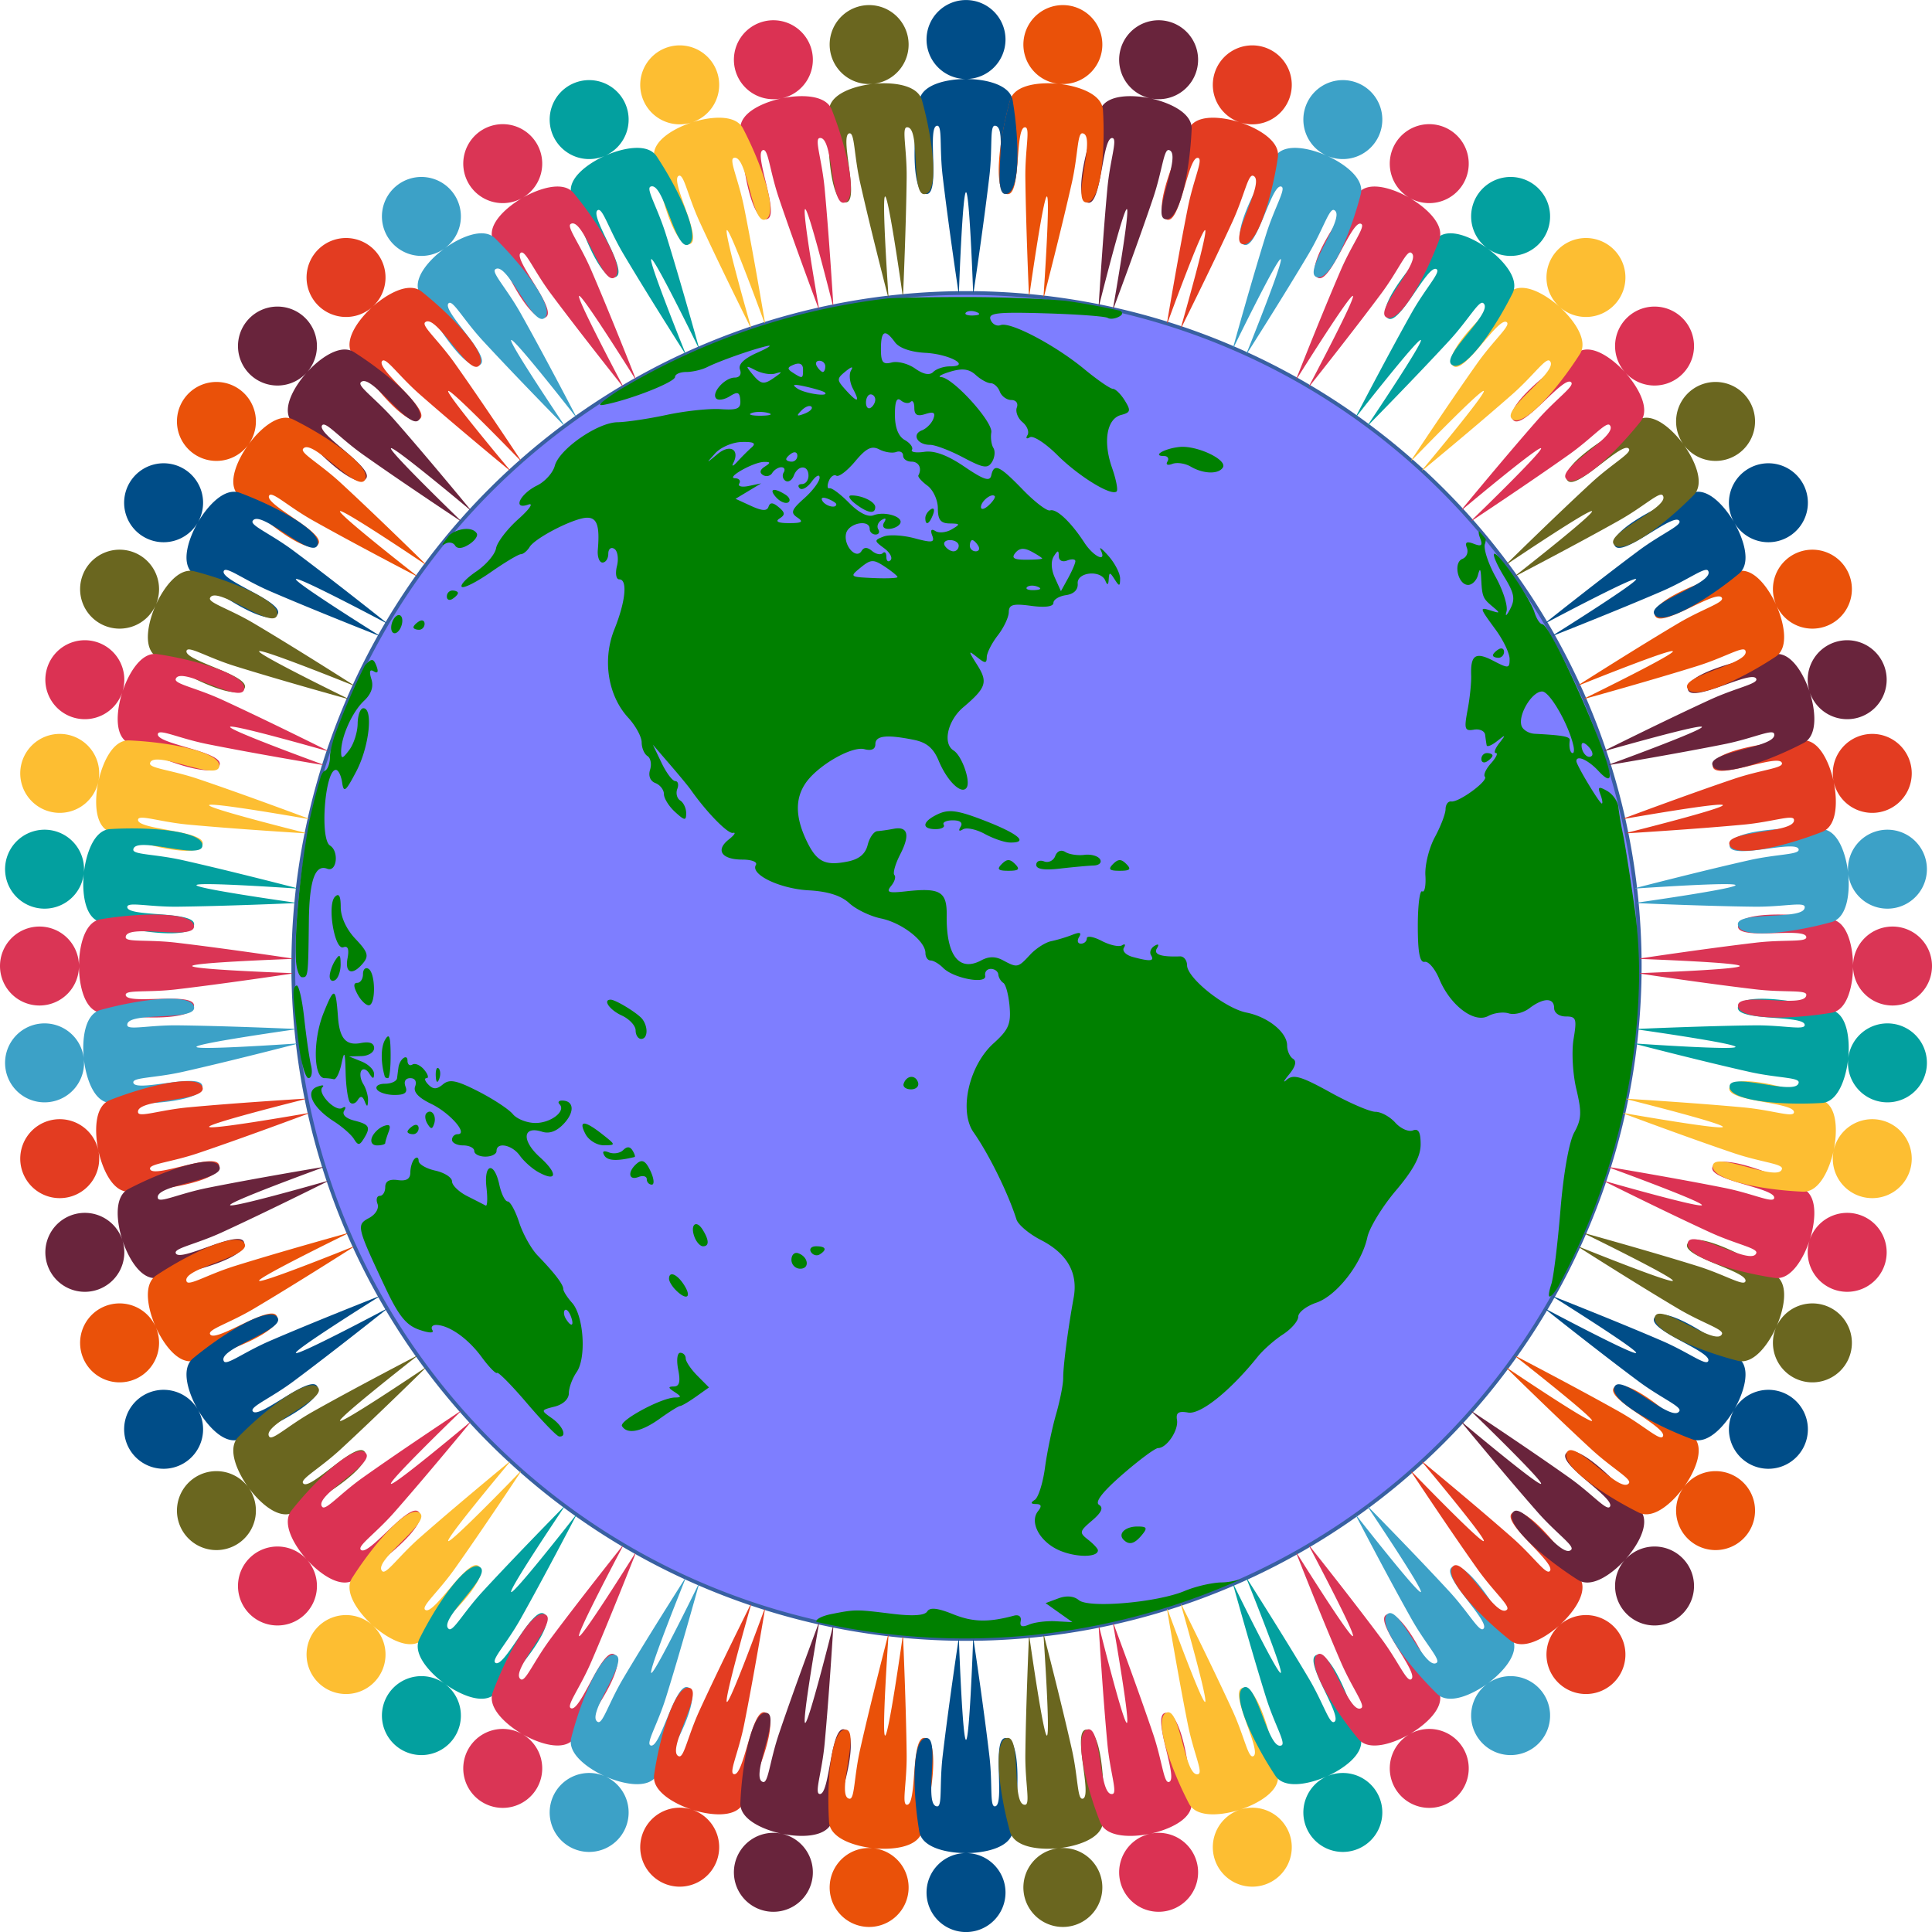 <?xml version="1.0" encoding="UTF-8" standalone="no"?>
<svg id="svg4821" xmlns:rdf="http://www.w3.org/1999/02/22-rdf-syntax-ns#" xmlns="http://www.w3.org/2000/svg" height="651.8mm" width="651.8mm" version="1.1" xmlns:cc="http://creativecommons.org/ns#" xmlns:dc="http://purl.org/dc/elements/1.1/" viewBox="0 0 2309.545 2309.545">
<g id="layer1" transform="translate(-664.68 -2440.2)">
<g id="g4157" transform="matrix(2.201 0 0 2.217 -1199.4 2577.3)">
<path id="path4154" d="m1737.5 459.02a365.64 362.86 0 0 1 -731.29 0 365.64 362.86 0 1 1 731.29 0z" fill-rule="evenodd" stroke="#3860a1" stroke-width="2.035" display="block" fill="#7e7eff"/>
<path id="path20" d="m1369.2 98.33c-17.01 0.03-29.621 0.215-39.986 0.725a365.64 362.86 0 0 0 -147.45 50.338c-0.483 0.329-0.961 0.639-1.445 0.973-9.16 6.296-9.565 7.045-3.021 5.586 14.724-3.283 36.264-11.927 36.264-14.553 0-1.465 2.739-2.664 6.086-2.664s8.446-1.178 11.332-2.617c6.586-3.285 24.469-9.548 32.445-11.365 3.324-0.757 1.029 0.829-5.1 3.527-7.341 3.232-10.581 6.368-9.498 9.191 0.964 2.513-0.211 4.287-2.842 4.287-5.46 0-12.942 8.402-10.053 11.291 1.143 1.143 4.459 0.593 7.369-1.225 4.29-2.679 5.369-2.265 5.705 2.195 0.34 4.521-1.569 5.366-10.717 4.748-6.122-0.414-19.291 0.983-29.264 3.102-9.973 2.119-21.994 3.899-26.715 3.957-10.815 0.134-31.689 14.541-34.078 23.52-0.994 3.735-5.301 8.494-9.57 10.576-9.418 4.594-13.523 13.344-4.842 10.32 3.135-1.092 0.717 2.43-5.375 7.828-6.091 5.398-11.541 12.486-12.109 15.752-0.568 3.266-5.389 8.873-10.713 12.461-5.324 3.588-8.882 7.323-7.906 8.299 0.976 0.976 8.062-2.576 15.746-7.893 7.684-5.316 15.039-9.68 16.346-9.701 1.307-0.02 3.441-1.756 4.74-3.859 3.119-5.045 24.436-15.82 31.299-15.82 5.387 0 6.871 4.473 5.762 17.377-0.321 3.74 0.826 6.799 2.551 6.799s3.137-2.104 3.137-4.711 1.46-3.811 3.268-2.693c1.797 1.11 2.451 5.272 1.453 9.246-1.024 4.079-0.473 7.225 1.266 7.225 4.605 0 3.426 11.912-2.664 26.928-6.633 16.352-3.578 35.709 7.529 47.693 4.004 4.321 7.281 10.296 7.281 13.279 0 2.983 1.415 6.3 3.144 7.369 1.73 1.069 2.37 4.388 1.422 7.375-1.053 3.317 0.075 6.122 2.898 7.205 2.543 0.976 4.623 3.646 4.623 5.934s2.719 6.62 6.043 9.629c5.264 4.764 6.045 4.849 6.045 0.648 0-2.652-1.453-5.721-3.228-6.818-1.775-1.097-2.498-3.898-1.605-6.223s0.404-4.227-1.084-4.227c-1.488 0-4.837-4.42-7.443-9.822l-4.738-9.822 9.182 10.578c5.05 5.817 10.145 11.937 11.32 13.6 8.658 12.246 20.272 24.043 23.016 23.377 1.81-0.439 0.774 1.169-2.301 3.576-7.355 5.756-3.863 10.822 7.459 10.822 4.997 0 8.265 1.296 7.281 2.889-3.172 5.135 13.02 12.844 28.766 13.693 10.273 0.554 17.507 2.831 21.947 6.906 3.643 3.344 11.384 7.052 17.201 8.242 11.416 2.335 24.176 12.183 24.176 18.658 0 2.204 1.263 4.008 2.807 4.008 1.543 0 4.609 1.802 6.812 4.006 5.668 5.668 23.787 9.018 22.842 4.223-0.401-2.033 0.971-3.697 3.049-3.697s3.906 1.361 4.064 3.023c0.159 1.662 1.387 3.702 2.728 4.533 1.341 0.831 2.872 6.559 3.402 12.73 0.811 9.43-0.574 12.596-8.682 19.834-13.435 11.994-18.984 36.559-10.856 48.055 8.327 11.777 18.775 32.851 23.268 46.928 0.904 2.834 6.855 7.81 13.223 11.059 14.356 7.324 20.318 17.729 17.844 31.145-3.088 16.743-5.735 36.902-5.686 43.305 0.026 3.324-1.732 12.165-3.902 19.645-2.171 7.479-4.867 20.398-5.994 28.709-1.127 8.311-3.616 16.109-5.531 17.33-2.446 1.56-2.248 2.235 0.666 2.268 2.926 0.033 3.251 1.158 1.103 3.822-4.916 6.101 1.151 16.887 12.008 21.348 9.099 3.737 20.514 3.617 20.514-0.215 0-0.869-2.378-3.431-5.287-5.693-4.958-3.856-4.828-4.502 2.103-10.363 5.19-4.389 6.316-6.919 3.777-8.488-2.403-1.485 1.895-6.995 12.803-16.412 9.031-7.797 17.704-14.176 19.273-14.176 4.702 0 11.213-9.62 10.272-15.178-0.662-3.909 0.825-4.886 6.045-3.969 6.727 1.182 22.895-11.691 37.736-30.049 2.998-3.708 9.189-9.147 13.76-12.086 4.571-2.939 8.311-7.244 8.311-9.57 0-2.326 4.42-5.722 9.822-7.545 11.062-3.732 24.621-20.993 27.725-35.289 1.125-5.184 8.097-16.514 15.492-25.178 9.479-11.105 13.445-18.449 13.445-24.895 0-6.614-1.174-8.691-4.248-7.512-2.337 0.897-6.628-0.999-9.535-4.211-2.907-3.212-7.748-5.84-10.758-5.84-3.009 0-14.1-4.743-24.648-10.541-15.561-8.553-19.984-9.837-23.445-6.801-2.346 2.058-1.834 0.817 1.139-2.758 3.537-4.253 4.294-7.187 2.188-8.488-1.77-1.094-3.219-4.327-3.219-7.184 0-7.082-10.379-15.418-22.07-17.727-11.6-2.29-32.197-18.56-32.273-25.494-0.03-2.724-1.754-4.889-3.832-4.812-10.351 0.384-14.559-1.057-12.555-4.301 1.347-2.179 0.829-2.668-1.381-1.303-1.946 1.203-2.757 3.453-1.801 5 2.004 3.243-0.406 3.467-9.916 0.918-3.721-0.998-5.891-3.229-4.822-4.959s0.617-2.325-1.006-1.322c-1.623 1.003-6.593-0.067-11.045-2.377-4.452-2.309-8.094-2.919-8.094-1.355 0 1.564-1.439 2.842-3.199 2.842s-2.217-1.591-1.016-3.535c1.532-2.479 0.457-2.852-3.6-1.25-3.181 1.257-8.365 2.809-11.522 3.449-3.156 0.64-8.31 3.923-11.451 7.295-6.606 7.09-6.967 7.163-14.742 3.002-4.019-2.152-7.665-2.155-11.67-0.012-12.149 6.501-19.194-2.53-18.895-24.219 0.177-12.849-3.522-15.002-22.234-12.939-9.448 1.041-10.813 0.539-7.941-2.922 1.907-2.298 2.701-4.947 1.762-5.887-0.939-0.939 0.488-5.953 3.172-11.143 5.457-10.553 4.192-15.264-3.691-13.754-2.902 0.556-6.829 1.115-8.726 1.242-1.897 0.127-4.258 3.457-5.248 7.4-1.234 4.917-4.651 7.74-10.873 8.984-12.432 2.486-16.939 0.171-22.504-11.557-5.981-12.604-6.058-22.564-0.236-30.875 6.629-9.463 25.013-19.936 31.856-18.146 3.81 0.996 5.924 0.032 5.924-2.701 0-4.629 6.056-5.306 20.904-2.336 6.964 1.393 10.646 4.482 13.51 11.334 4.636 11.089 12.583 18.591 15.203 14.352 2.192-3.546-2.682-17.186-7.121-19.93-6.071-3.752-3.291-16.129 5.234-23.303 12.489-10.509 13.506-13.564 7.6-22.812-4.974-7.789-4.983-8.096-0.125-4.248 4.438 3.515 5.246 3.515 5.303 0 0.037-2.281 2.728-7.548 5.979-11.703 3.25-4.155 5.94-9.804 5.976-12.555 0.055-4.083 2.284-4.705 12.154-3.381 7.533 1.01 12.088 0.412 12.088-1.588 0-1.766 3.061-3.646 6.801-4.178 4.306-0.613 6.644-2.906 6.379-6.254-0.495-6.234 12.602-7.549 15.039-1.51 1.046 2.593 1.615 2.357 1.81-0.754 0.253-4.029 0.609-4.029 3.213 0 2.544 3.937 2.936 3.881 2.977-0.422 0.025-2.725-2.778-8.164-6.229-12.088-3.451-3.924-5.409-5.435-4.354-3.357 3.611 7.106-3.778 3.792-8.869-3.978-7.277-11.106-15.164-18.465-18.574-17.328-1.617 0.539-8.268-4.476-14.779-11.145-12.873-13.183-15.7-14.447-17.19-7.691-0.753 3.416-4.092 2.326-14.576-4.754-9.171-6.194-16.253-8.798-21.75-8-4.483 0.651-7.514 0.154-6.736-1.105 0.778-1.259-0.977-3.628-3.9-5.264-3.475-1.945-5.327-6.628-5.351-13.527-0.025-7.287 0.983-9.705 3.262-7.814 1.815 1.506 4.195 1.844 5.289 0.75 1.094-1.094 1.988 0.37 1.988 3.252 0 3.86 1.588 4.737 6.025 3.328 4.522-1.435 5.594-0.791 4.299 2.584-0.949 2.473-3.747 5.273-6.217 6.221-5.638 2.163-2.464 7.813 4.383 7.801 2.811-0.005 10.927 3.057 18.039 6.801 10.99 5.786 13.341 6.148 15.666 2.418 1.505-2.414 1.84-5.813 0.744-7.555-1.096-1.742-1.603-5.519-1.131-8.393 0.935-5.686-20.702-29.366-27.217-29.787-2.208-0.143 0-1.461 4.918-2.928 6.583-1.966 10.224-1.499 13.838 1.772 2.697 2.441 6.35 4.438 8.119 4.438s4 2.04 4.957 4.533 3.778 4.533 6.271 4.533c2.547 0 3.853 1.774 2.98 4.049-0.854 2.227 0.531 5.782 3.082 7.898s3.763 5.263 2.693 6.994c-1.074 1.738-0.489 2.249 1.287 1.15 1.777-1.098 8.477 3.197 14.889 9.545 11.645 11.529 29.503 22.394 32.266 19.631 0.804-0.804-0.33-6.542-2.522-12.752-4.986-14.132-2.863-26.414 4.918-28.449 5.182-1.355 5.431-2.328 1.996-7.828-2.157-3.455-5.066-6.281-6.465-6.281s-8.401-4.801-15.561-10.668c-15.787-12.937-40.194-25.673-45.383-23.682-2.083 0.799-4.539-0.508-5.459-2.904-1.404-3.657 3.37-4.211 29.711-3.447 17.261 0.5 32.52 1.613 33.912 2.473 1.392 0.86 4.364 0.431 6.604-0.953 1.6-0.989 1.582-1.956 0.201-2.879a365.64 362.86 0 0 0 -29.668 -5.381c-15.087-1.291-34.648-2.067-56.488-2.029zm4.787 7.527c1.05-0.043 2.247 0.149 3.338 0.586v-0.002c2.411 0.965 1.694 1.681-1.826 1.826-3.186 0.131-4.971-0.582-3.967-1.586 0.502-0.502 1.405-0.781 2.455-0.824zm-46.338 12.025c1.22-0.047 2.966 1.561 5.322 4.783 2.301 3.147 8.609 5.341 16.506 5.744 13.099 0.669 25.25 7.295 13.377 7.295-3.324 0-7.39 1.347-9.037 2.994-1.977 1.977-5.326 1.361-9.859-1.814-3.776-2.645-9.5-4.12-12.721-3.277-4.801 1.255-5.856-0.051-5.856-7.252 0-5.615 0.699-8.412 2.268-8.473zm-35.688 14.801c1.76 0 3.199 1.359 3.199 3.022s-0.599 3.022-1.332 3.022-2.174-1.359-3.201-3.022c-1.027-1.662-0.426-3.022 1.334-3.022zm-11.648 1.547c1.772-0.09 2.76 0.974 2.76 3.08 0 5.136-0.173 5.194-5.541 1.791-3.245-2.057-3.098-2.914 0.756-4.393 0.757-0.291 1.435-0.449 2.025-0.479zm-27.2 1.77c0.481-0.036 1.849 0.609 4.213 1.824 3.324 1.71 8.085 2.508 10.578 1.775 4.029-1.185 4.029-0.977 0 1.873-6.13 4.335-7.645 4.126-12.475-1.728-2.086-2.528-2.934-3.698-2.317-3.744zm56.463 0.283c0.315 0.062 0.181 0.604-0.434 1.627-1.227 2.043-0.76 6.462 1.037 9.82 4.077 7.618 2.51 7.808-4.107 0.496-4.758-5.257-4.751-5.877 0.111-9.822 1.837-1.491 2.987-2.201 3.393-2.121zm-30.268 9.42c1.01 0.05 2.734 0.357 5.217 0.912 4.986 1.115 9.632 2.516 10.324 3.113 3.033 2.615-10.776 0.687-14.857-2.074-2.069-1.4-2.367-2.034-0.684-1.951zm40.475 5.111c1.385 0 2.518 1.28 2.518 2.844 0 1.564-1.132 3.545-2.518 4.4-1.385 0.856-2.52-0.424-2.52-2.844 0-2.42 1.135-4.4 2.52-4.4zm-33.108 6.268c0.392 0.011 0.717 0.129 0.949 0.361 0.93 0.93-0.746 2.619-3.727 3.754-4.307 1.64-4.654 1.293-1.691-1.691 1.537-1.549 3.294-2.458 4.469-2.424zm-27.476 3.186c1.643-0.02 3.399 0.158 4.869 0.541 2.94 0.766 1.266 1.444-3.721 1.506-4.986 0.062-7.392-0.565-5.346-1.393 1.023-0.414 2.554-0.634 4.197-0.654zm-7.232 16.199c4.626 0.081 5.484 0.947 3.199 2.938-1.985 1.728-5.471 5.183-7.748 7.676s-3.279 2.833-2.227 0.756c3.709-7.321-1.805-10.432-8.565-4.832-6.367 5.275-6.391 5.266-1.199-0.461 2.915-3.216 9.36-5.945 14.322-6.064 0.816-0.02 1.556-0.023 2.217-0.012zm237.33 2.619c-0.639-0.003-1.258 0.025-1.846 0.088-8.192 0.873-15.03 4.873-8.33 4.873 2.037 0 2.873 1.345 1.857 2.988-1.042 1.687 0.116 2.234 2.66 1.258 2.478-0.951 6.969-0.298 9.979 1.453 6.905 4.016 15.153 4.241 17.48 0.475 2.428-3.928-12.207-11.083-21.801-11.135zm-167.77 0.496c0.954 0.054 1.918 0.365 2.959 0.9 2.949 1.518 7.061 2.149 9.139 1.404 2.078-0.745 3.777 0.119 3.777 1.92s2.04 3.273 4.533 3.273c4.037 0 5.869 3.602 3.777 7.426-0.415 0.759 1.796 3.245 4.912 5.523s5.666 7.778 5.666 12.219c0 6.19 1.499 8.096 6.422 8.166 5.832 0.083 5.934 0.376 1.109 3.186-2.922 1.702-6.893 2.118-8.824 0.924-2.273-1.405-2.897-0.571-1.772 2.363 1.476 3.845 0.019 4.074-9.602 1.506-6.237-1.665-13.798-2.084-16.801-0.932-5.209 1.999-5.195 2.287 0.289 6.297 3.161 2.312 4.73 5.221 3.486 6.465-1.244 1.244-2.262 0.449-2.262-1.768s-0.895-3.135-1.988-2.041c-1.094 1.094-3.693 0.574-5.775-1.154-2.618-2.171-4.386-2.174-5.726-0.004-2.988 4.835-10.026-3.204-8.365-9.555 1.461-5.586 12.789-7.672 12.789-2.356 0 1.662 1.439 3.022 3.199 3.022 1.76 0 2.419-1.265 1.463-2.812s-0.147-3.797 1.799-5c2.21-1.366 2.73-0.878 1.383 1.301-1.264 2.045-0.28 3.49 2.377 3.49 2.493 0 5.312-1.262 6.266-2.805 2.254-3.647-8.183-6.941-14.416-4.549-3.019 1.158-7.986-1.342-13.27-6.682-4.645-4.693-9.417-8.232-10.604-7.863-1.187 0.369-1.383-1.345-0.438-3.809s2.812-3.804 4.148-2.978c1.336 0.826 5.921-2.646 10.188-7.717 4.518-5.369 7.297-7.523 10.16-7.361zm-42.877 2.471c0.804 0.08 1.334 0.726 1.334 1.826 0 1.76-1.359 3.201-3.022 3.201s-3.022-0.599-3.022-1.332c0-0.733 1.359-2.174 3.022-3.201 0.623-0.385 1.205-0.542 1.688-0.494zm-16.799 5.18c3.691-0.05 3.772 0.422 0.434 2.537-2.644 1.675-2.987 3.288-0.965 4.537 1.725 1.066 3.991 0.556 5.035-1.133s3.258-3.072 4.92-3.072 2.24 1.265 1.283 2.812c-0.956 1.547-0.499 3.581 1.016 4.518 1.515 0.936 3.535-0.331 4.488-2.814 2.249-5.859 7.967-5.846 7.967 0.019 0 2.493-1.586 4.531-3.525 4.531-1.939 0-2.51 1.018-1.266 2.262 1.244 1.244 4.192-0.374 6.549-3.598 2.357-3.224 4.285-4.177 4.285-2.117s-3.74 7.054-8.311 11.1c-7.029 6.221-7.611 7.824-3.777 10.387v-0.002c3.53 2.36 2.526 3.031-4.533 3.031-5.905 0-7.698-0.868-5.144-2.488 3.16-2.004 3.069-3.192-0.463-6.123-3.163-2.625-4.696-2.692-5.512-0.246-0.815 2.446-3.469 2.324-9.525-0.436l-8.395-3.824 6.965-4.162 6.965-4.162-6.805 1.418c-3.742 0.78-6.041 0.187-5.109-1.32 0.931-1.507-0.086-2.789-2.262-2.848-5.343-0.144 9.948-8.73 15.686-8.807zm5.59 15.082c-1.477 0.031-1.337 1.464 1.092 4.092 2.143 2.319 5.062 3.509 6.486 2.644 1.424-0.864 0.743-2.741-1.512-4.17-2.79-1.768-4.917-2.591-6.066-2.566zm118.4 2.961c0.539-0.058 0.999 0.054 1.318 0.391 0.553 0.582-0.897 2.812-3.223 4.955s-4.229 2.563-4.229 0.934c0-2.55 3.796-6.027 6.133-6.279zm-76.643 0.033c-1.942 0.053-0.89 2.093 2.336 4.533 6.659 5.037 10.756 5.699 10.756 1.738 0-2.907-7.351-6.428-13.092-6.271zm-15.113 1.244c0.551-0.028 1.351 0.142 2.359 0.529 2.579 0.99 4.689 2.333 4.689 2.986 0 2.447-5.758 1.073-7.533-1.799-0.662-1.071-0.434-1.67 0.484-1.717zm59.443 5.856c-0.272-0.007-0.625 0.116-1.053 0.381-1.643 1.015-2.986 3.125-2.986 4.689 0 4.347 2.165 3.39 4.174-1.846 0.774-2.017 0.682-3.204-0.135-3.225zm-252.94 10.949c-3.117-0.077-6.85 1.123-9.592 3.336a365.64 362.86 0 0 0 -3.719 4.854c-0.05 0.461 0.394 0.452 1.363-0.129 1.963-1.177 4.407-0.786 5.43 0.869 1.201 1.944 3.881 1.748 7.568-0.555 3.139-1.961 5.036-4.653 4.215-5.982-0.973-1.574-2.949-2.335-5.266-2.393zm549.77 1.254c-0.499 0.345-0.375 1.579 0.408 3.621 1.569 4.089 0.838 4.768-3.393 3.144-3.917-1.503-4.941-0.887-3.738 2.248 0.911 2.375-0.19 5.026-2.449 5.893-5.119 1.964-2.446 14.035 3.107 14.035 2.178 0 4.582-2.38 5.342-5.289 1.04-3.98 1.469-3.605 1.732 1.512 0.524 10.163 0.854 10.991 6.096 15.355 4.373 3.641 4.328 3.866-0.457 2.361-6.764-2.127-6.725-1.952 2.268 10.236 4.155 5.633 7.555 12.731 7.555 15.775 0 5.153-0.613 5.216-8.895 0.934-9.62-4.975-12.386-3.145-11.982 7.92 0.142 3.906-0.737 12.306-1.953 18.666-1.96 10.251-1.57 11.453 3.441 10.578 3.11-0.543 5.854 0.712 6.1 2.789 0.245 2.077 0.616 4.624 0.824 5.658s2.757 0.015 5.666-2.266c4.793-3.759 4.9-3.653 1.141 1.141-2.281 2.909-3.091 5.289-1.799 5.289 1.292 0 0.096 2.49-2.658 5.533-2.754 3.043-4.247 6.296-3.316 7.227 2.092 2.092-14.136 13.935-18.295 13.352-1.66-0.233-3.035 1.616-3.057 4.109-0.021 2.493-2.639 9.292-5.816 15.109-3.178 5.817-5.492 15.109-5.143 20.646 0.349 5.538-0.434 9.407-1.742 8.6-1.308-0.807-2.379 7.581-2.379 18.641 0 14.371 1.068 19.897 3.742 19.365 2.058-0.409 5.634 3.783 7.945 9.315 5.932 14.196 18.945 23.961 26.525 19.904 3.209-1.718 8.235-2.361 11.168-1.43 2.933 0.931 7.982-0.31 11.219-2.758 7.636-5.775 13.439-5.824 13.439-0.111 0 2.582 2.717 4.533 6.311 4.533 5.694 0 6.109 1.187 4.252 12.176-1.144 6.77-0.473 18.775 1.51 27.041 3.002 12.515 2.82 16.205-1.156 23.334-2.796 5.014-5.846 22.029-7.476 41.709-1.514 18.283-3.746 36.303-4.959 40.043-2.845 8.771-0.836 8.567 3.566 1.607a365.64 362.86 0 0 0 44.133 -168.29c-0.049-12.655-0.834-24.789-2.418-35.852-2.435-17.005-5.288-34.998-6.342-39.984-1.054-4.986-2.185-11.596-2.512-14.689-0.327-3.093-3.094-7.023-6.148-8.732-4.558-2.551-5.213-2.22-3.652 1.846 1.046 2.725 1.398 4.955 0.783 4.955-1.257 0-13.803-20.758-13.803-22.838 0-3.502 6.435-0.666 11.971 5.275 3.968 4.26 6.162 5.151 6.162 2.504 0-10.299-32.051-81.646-36.678-81.646-1.21 0-3.116-2.883-4.234-6.408-2.528-7.965-20.153-33.261-21.934-31.48-0.718 0.718 1.737 6.228 5.455 12.244 5.588 9.042 6.156 12.082 3.273 17.535-1.981 3.749-2.829 4.297-1.963 1.272 0.838-2.929-1.834-11.336-5.936-18.684-4.102-7.347-6.693-15.352-5.758-17.789 0.323-0.842 0.443-1.736 0.404-2.592a365.64 362.86 0 0 0 -3.498 -4.193zm-287.45 4.777c2.591 0 4.711 1.359 4.711 3.022s-1.28 3.023-2.844 3.023-3.684-1.361-4.711-3.023c-1.027-1.662 0.253-3.022 2.844-3.022zm12.088 0c0.733 0 2.174 1.359 3.201 3.022 1.027 1.662 0.426 3.023-1.334 3.023-1.76 0-3.199-1.361-3.199-3.023s0.599-3.022 1.332-3.022zm27.658 4.715c1.294 0.041 2.782 0.544 4.568 1.5 3.15 1.686 5.727 3.356 5.727 3.713 0 0.357-3.964 0.65-8.809 0.65-6.624 0-8.044-0.922-5.727-3.715 1.236-1.49 2.577-2.201 4.24-2.148zm18.756 1.443c0.406-0.023 0.542 0.806 0.56 2.477 0.027 2.396 1.931 3.378 4.58 2.361 2.493-0.957 4.485-0.763 4.426 0.432-0.059 1.194-1.847 5.306-3.973 9.137l-3.865 6.965-3.301-7.244c-2.002-4.393-2.241-8.918-0.607-11.498 1.097-1.733 1.774-2.606 2.18-2.629zm-100.74 5.184c1.812-0.072 3.699 0.929 6.797 2.959 3.799 2.489 6.908 5.021 6.908 5.625 0 0.604-5.916 0.84-13.146 0.525-12.786-0.556-12.976-0.71-6.908-5.623 2.798-2.266 4.537-3.414 6.35-3.486zm86.486 13.207c1.05-0.043 2.247 0.149 3.338 0.586 2.411 0.965 1.694 1.679-1.826 1.824-3.186 0.131-4.971-0.582-3.967-1.586 0.502-0.502 1.405-0.781 2.455-0.824zm-314.53 2.639c-1.662 0-3.022 1.439-3.022 3.199s1.359 2.359 3.022 1.332 3.023-2.466 3.023-3.199c0-0.733-1.361-1.332-3.023-1.332zm-29.047 13.23c-0.361-0.007-0.756 0.11-1.172 0.367-1.662 1.027-3.023 3.909-3.023 6.402s1.361 3.691 3.023 2.664c1.662-1.027 3.022-3.907 3.022-6.4 0-1.87-0.766-3.012-1.85-3.033zm12.602 2.897c-0.482-0.048-1.062 0.109-1.685 0.494-1.662 1.027-3.023 2.466-3.023 3.199 0 0.733 1.361 1.334 3.023 1.334s3.022-1.441 3.022-3.201c0-1.1-0.532-1.747-1.336-1.826zm586.28 15.109c-0.482-0.048-1.064 0.109-1.688 0.494-1.662 1.027-3.022 2.468-3.022 3.201 0 0.733 1.359 1.332 3.022 1.332s3.023-1.441 3.023-3.201c0-1.1-0.532-1.747-1.336-1.826zm-613.66 6.242c-0.788 0.085-1.765 0.874-3.168 2.328-0.193 0.2-0.398 0.448-0.611 0.721a365.64 362.86 0 0 0 -16.502 38.205c-1.449 4.714-2.367 8.602-2.367 10.688 0 3.73-1.273 7.235-2.83 7.789-0.662 0.236-1.378 1.276-2.123 2.91a365.64 362.86 0 0 0 -6.291 24.455c-4.36 23.332-8.003 55.852-7.277 74.123 0.214 5.402 1.75 9.822 3.412 9.822 3.235 0 3.281-0.38 3.631-30.221 0.259-22.082 3.356-30.828 10.014-28.273 5.159 1.98 6.492-9.417 1.465-12.523-5.628-3.478-2.734-40.799 3.164-40.799 1.353 0 2.895 3.061 3.426 6.801 0.827 5.823 1.942 4.942 7.766-6.137 6.934-13.191 9.241-33.904 3.777-33.904-1.662 0-3.066 3.74-3.119 8.311-0.053 4.571-2.093 10.949-4.533 14.176-3.706 4.9-4.436 5.058-4.436 0.953 0-8.119 6.053-21.489 12.412-27.414 4.004-3.731 5.329-7.607 4.014-11.752-1.299-4.094-0.844-5.493 1.348-4.139 2.109 1.303 2.626 0.258 1.422-2.879-0.881-2.295-1.579-3.349-2.592-3.24zm635.7 16.95c4.149 0.027 14.489 17.911 17.016 29.434 0.456 2.078 0.268 3.779-0.416 3.779-1.377 0-2.154-3.302-1.602-6.801 0.329-2.087-3.349-2.782-19.055-3.603-3.198-0.167-6.417-2.109-7.152-4.314-1.969-5.907 5.681-18.53 11.209-18.494zm22.375 27.785c0.623 0.079 1.517 0.666 2.602 1.75 1.967 1.967 2.873 4.278 2.014 5.137-2.017 2.017-5.59-1.556-5.59-5.59 0-0.947 0.352-1.376 0.975-1.297zm-52.361 5.43c-1.662 0-3.023 1.439-3.023 3.199s1.361 2.361 3.023 1.334c1.662-1.027 3.022-2.468 3.022-3.201 0-0.733-1.359-1.332-3.022-1.332zm-291.17 31.338c-2.515-0.042-4.589 0.482-6.789 1.484-8.744 3.984-9.488 8.191-1.449 8.191 3.202 0 5.163-1.069 4.356-2.375s1.411-2.373 4.932-2.373c4.069 0 5.615 1.27 4.244 3.488-1.32 2.136-0.83 2.67 1.262 1.377 1.879-1.161 7.189-0.067 11.799 2.434 4.61 2.501 10.763 4.601 13.672 4.668 10.418 0.238 4.976-4.565-13.127-11.584-9.287-3.601-14.707-5.24-18.898-5.311zm60.133 21.334c-1.464-0.028-2.723 0.966-3.447 2.853-0.957 2.494-3.666 3.795-6.021 2.891-2.356-0.904-4.283-0.07-4.283 1.853 0 2.33 4.285 3.004 12.844 2.022 7.064-0.811 15.304-1.559 18.311-1.662 3.05-0.105 4.592-1.603 3.488-3.389-1.088-1.76-4.907-2.822-8.488-2.359-3.581 0.462-8.221-0.223-10.311-1.523-0.719-0.448-1.427-0.673-2.092-0.686zm-28.861 5.049c-1.108 0-2.217 0.707-3.627 2.117-2.821 2.821-2.014 3.625 3.627 3.625s6.446-0.804 3.625-3.625c-1.41-1.41-2.517-2.117-3.625-2.117zm60.44 0c-1.108 0-2.217 0.707-3.627 2.117-2.821 2.821-2.014 3.625 3.627 3.625 5.641 0 6.447-0.804 3.627-3.625-1.41-1.41-2.519-2.117-3.627-2.117zm-424.81 18.871c-0.396 0.048-0.863 0.345-1.404 0.887-4.364 4.364-0.202 29.06 4.588 27.223 2.435-0.934 3.186 1.022 2.258 5.879-1.575 8.241 2.712 9.576 8.471 2.637 3.217-3.877 2.53-6.022-4.164-13.01-4.901-5.115-8.016-11.766-8.016-17.115 0-4.534-0.546-6.643-1.732-6.5zm0.898 32.803c-0.453-0.025-1.145 0.808-2.188 2.42-1.611 2.493-2.952 6.314-2.977 8.49-0.025 2.176 1.315 3.115 2.977 2.088s2.999-4.849 2.975-8.49c-0.021-3.028-0.205-4.476-0.787-4.508zm14.772 6.6c-1.084 0.048-1.85 1.254-1.85 3.197 0 2.591-1.408 4.711-3.129 4.711-2.121 0-2.086 1.947 0.107 6.045 1.779 3.324 4.547 6.045 6.15 6.045 3.862 0 3.767-17.25-0.107-19.645-0.416-0.257-0.811-0.37-1.172-0.354zm-37.772 9.312c-0.079-0.02-0.155-0.008-0.229 0.037-1.224 0.756-1.764 1.595-1.514 6.275a365.64 362.86 0 0 0 0.836 9.033c0.45 4.023 1.059 9.081 1.873 15.738 1.27 10.388 3.682 18.887 5.361 18.887 1.679 0 2.308-3.059 1.399-6.799-0.91-3.74-2.589-15.273-3.732-25.629-1.072-9.709-2.81-17.24-3.994-17.543zm19.949 4.416c-1.079 0.157-2.702 3.667-5.422 10.369-5.9 14.541-5.561 35.186 0.578 35.186 1.477 0 3.704 0.263 4.951 0.584 1.247 0.321 3.126-3.418 4.176-8.311 1.608-7.49 1.967-6.707 2.268 4.957 0.197 7.618 1.285 14.777 2.418 15.91v0.002c1.133 1.133 3.009 0.526 4.168-1.35 1.484-2.401 2.593-2.192 3.746 0.709 1.283 3.227 1.68 3.138 1.83-0.412 0.106-2.493-1.057-6.508-2.584-8.922s-2.017-5.62-1.088-7.123 2.86-0.888 4.289 1.367c2 3.156 2.607 3.207 2.643 0.225 0.025-2.131-3.012-5.104-6.752-6.607l-6.801-2.732 6.801-0.191c3.74-0.105 6.799-2.044 6.799-4.307 0-2.705-2.467-3.641-7.201-2.736-8.07 1.543-11.568-2.398-12.426-13.998-0.641-8.668-1.167-12.797-2.391-12.619zm150.49 3.246c-4.463 0-0.571 5.522 6.004 8.518 4.155 1.893 7.555 5.51 7.555 8.039 0 2.529 1.359 4.598 3.021 4.598 3.515 0 3.93-6.192 0.709-10.576-2.275-3.096-14.502-10.578-17.289-10.578zm-120.85 19.795c-0.431 0.023-0.984 0.671-1.688 1.877-2.341 4.011-2.388 12.235-0.115 19.881 0.123 0.416 0.903 0.756 1.734 0.756 0.831 0 1.47-5.78 1.42-12.844-0.048-6.745-0.403-9.721-1.352-9.67zm9.494 11.262c-1.311-0.082-3.473 2.373-3.894 5.461-0.208 1.524-0.548 4.129-0.756 5.791s-3.177 3.022-6.6 3.022-5.383 1.361-4.356 3.023 5.333 3.022 9.568 3.022c5.603 0 7.227-1.235 5.961-4.533-1.049-2.734-0.016-4.533 2.603-4.533 2.581 0 3.652 1.805 2.639 4.445-1.135 2.959 1.746 6.09 8.623 9.369 10.289 4.907 20.418 16.406 14.451 16.406-1.676 0-3.049 1.359-3.049 3.022s2.721 3.023 6.045 3.023c3.324 0 6.043 1.359 6.043 3.022s2.721 3.022 6.045 3.022c3.324 0 6.045-1.359 6.045-3.022 0-5.049 8.468-3.378 12.672 2.5 2.172 3.037 6.639 7.004 9.928 8.816 10.289 5.671 10.892 0.909 1.004-7.926-10.122-9.044-9.481-17.16 1.09-13.805 4.059 1.288 8.009-0.178 11.988-4.449 5.883-6.314 5.346-12.336-1.1-12.336-1.841 0-2.453 0.895-1.359 1.988 3.667 3.667-4.658 10.1-13.07 10.1-4.579 0-10.107-2.145-12.283-4.768-2.176-2.623-10.61-8.139-18.74-12.26-11.863-6.011-15.656-6.768-19.205-3.822-3.35 2.78-5.272 2.822-7.922 0.172-1.924-1.924-2.379-3.498-1.012-3.498 1.367 0 0.804-2.025-1.25-4.5-2.054-2.475-4.94-3.755-6.414-2.844-1.474 0.911-2.68-0.01-2.68-2.047 0-1.264-0.42-1.824-1.016-1.861zm17.42 5.746c-0.712-0.006-1.163 1.658-1.057 4.246 0.145 3.521 0.861 4.237 1.826 1.826 0.873-2.182 0.766-4.787-0.238-5.791-0.188-0.188-0.367-0.28-0.531-0.281zm257.59 4.83c-1.763-0.14-3.674 1.13-4.529 3.697-0.554 1.662 1.259 3.023 4.029 3.023 2.77 0 4.47-1.7 3.777-3.777-0.624-1.872-1.906-2.835-3.277-2.943zm-320.15 4.6c-0.536-0.038-1.576 0.209-2.99 0.752-6.669 2.559-2.345 11.326 9.209 18.672 4.512 2.869 9.383 7.113 10.824 9.43 2.212 3.557 3.028 3.568 5.242 0.072 4.051-6.395 3.316-7.867-4.965-9.945-4.645-1.166-6.847-3.271-5.576-5.328 1.184-1.916 0.754-2.567-0.984-1.492-3.765 2.327-13.851-8.139-10.791-11.199 0.6-0.6 0.568-0.923 0.031-0.961zm58.43 14.141c-0.634-0.061-1.326 0.199-2.002 0.875-0.998 0.998-0.749 3.536 0.553 5.643 1.904 3.081 2.617 3.083 3.641 0.012 1.096-3.287-0.289-6.346-2.191-6.529zm83.781 6.445c-1.559 0-1.391 1.903 0.646 5.711 1.779 3.324 6.246 6.013 9.928 5.977 6.622-0.067 6.614-0.13-0.861-5.977-4.868-3.808-8.154-5.711-9.713-5.711zm-91.35 0.684c-0.482-0.048-1.062 0.109-1.685 0.494-1.662 1.027-3.023 2.468-3.023 3.201 0 0.733 1.361 1.332 3.023 1.332s3.022-1.441 3.022-3.201c0-1.1-0.532-1.747-1.336-1.826zm-15.35 0.137c-0.556-0.032-1.348 0.158-2.387 0.557-2.55 0.978-5.378 3.713-6.285 6.078-0.965 2.515 0.191 4.301 2.787 4.301 2.441 0 4.439-0.571 4.439-1.266 0-0.695 0.832-3.43 1.848-6.078 0.91-2.373 0.822-3.521-0.402-3.592zm130.59 11.977c-0.843-0.039-1.771 0.455-2.797 1.48-1.677 1.677-5.146 2.245-7.709 1.262-3.034-1.164-3.907-0.571-2.502 1.703v0.002c1.759 2.846 6.799 3.085 16.389 0.779 0.514-0.123 0.019-1.703-1.098-3.51-0.683-1.105-1.44-1.678-2.283-1.717zm-114.89 5.541c-0.356 0.001-0.785 0.22-1.244 0.68-1.225 1.225-2.244 4.513-2.266 7.305-0.027 3.521-2.121 4.785-6.838 4.129-4.554-0.633-6.801 0.614-6.801 3.777 0 2.598-1.316 4.725-2.926 4.725-1.61 0-2.185 1.935-1.277 4.301 0.941 2.452-1.006 5.723-4.531 7.609-7.017 3.756-6.834 4.554 8.473 36.936 7.428 15.713 11.512 20.832 18.594 23.301 5.421 1.89 8.352 1.995 7.281 0.262-0.986-1.595-0.012-2.852 2.164-2.793 7.057 0.191 17.24 7.357 24.57 17.293 3.942 5.343 7.717 9.195 8.387 8.559 0.67-0.636 8.018 6.769 16.328 16.455 8.31 9.686 16.13 17.703 17.377 17.816 4.52 0.412 2.12-5.598-3.928-9.834-6.12-4.287-6.104-4.361 1.51-6.271 4.605-1.156 7.707-4.072 7.707-7.248 0-2.923 1.9-8.028 4.223-11.344 5.384-7.686 3.878-30.341-2.484-37.371-2.619-2.894-4.76-6.232-4.76-7.418 0-2.48-4.804-8.715-13.908-18.051-3.494-3.583-8.02-11.615-10.057-17.848-2.037-6.233-4.849-11.332-6.25-11.332s-3.444-4.08-4.539-9.066c-2.797-12.737-8.497-11.461-6.976 1.562 0.682 5.846 0.492 10.222-0.424 9.725-0.916-0.497-5.406-2.779-9.976-5.07s-8.311-5.878-8.311-7.973c0-2.094-4.08-4.704-9.066-5.799-4.986-1.095-9.066-3.47-9.066-5.277 0-1.129-0.392-1.739-0.984-1.738zm122.06 1.914c-0.749 0.036-1.539 0.433-2.422 1.166-5.286 4.387-4.787 9.491 0.721 7.377 2.493-0.957 4.533-0.422 4.533 1.188 0 1.61 1.23 2.926 2.736 2.926s1.183-3.296-0.719-7.326c-1.761-3.732-3.203-5.409-4.85-5.33zm29.541 33.971c-1.633 0.099-2.351 2.84-0.77 6.961 1.048 2.731 3.119 4.967 4.604 4.967 3.445 0 3.365-3.334-0.205-8.979-1.339-2.117-2.649-3.009-3.629-2.949zm65.285 11.928c-2.591 0-3.858 1.381-2.814 3.07 1.044 1.689 3.166 2.29 4.713 1.334 4.192-2.591 3.41-4.404-1.899-4.404zm-10.553 3.572c-1.631-0.096-2.869 1.428-2.869 3.731 0 2.632 2.154 4.785 4.785 4.785 5.337 0 4.408-6.505-1.195-8.373-0.247-0.082-0.488-0.129-0.721-0.143zm-67.719 11.535c-1.001-0.017-1.641 0.75-1.641 2.42 0 1.33 1.632 4.05 3.627 6.045 5.778 5.778 8.869 4.199 4.736-2.418-2.383-3.816-5.054-6.019-6.723-6.047zm-57.898 19.121c0.822-0.218 2.043 1.172 2.904 3.416 2.044 5.325 0.302 6.263-2.678 1.441-1.096-1.773-1.343-3.872-0.551-4.664 0.099-0.099 0.209-0.162 0.326-0.193zm62.377 23.191c-1.662 0-2.156 3.95-1.133 9.064 1.31 6.547 0.659 9.08-2.342 9.113-3.273 0.036-3.194 0.669 0.377 2.977 3.798 2.454 3.831 2.936 0.199 2.975-7.361 0.079-30.526 12.52-28.738 15.432 2.847 4.604 10.497 3.094 20.518-4.049 5.243-3.737 10.212-6.805 11.043-6.82 0.831-0.015 4.696-2.273 8.588-5.018l7.076-4.988-6.32-6.322c-3.476-3.477-6.32-7.68-6.32-9.342s-1.327-3.022-2.947-3.022zm248.27 93.684c-6.619 0-10.74 3.91-7.518 7.133 3.045 3.045 5.93 2.293 9.992-2.602 3.137-3.78 2.726-4.531-2.475-4.531zm69.15 22.713c-1.174 0.446-2.429 1.004-3.744 1.664a365.64 362.86 0 0 0 3.744 -1.664zm-12.471 5.537c-3.616 1.102-7.639 1.849-10.775 1.885-5.199 0.059-14.293 2.13-20.209 4.602-14.932 6.239-52.11 9.439-57.518 4.951-2.688-2.231-6.718-2.57-11.131-0.938l-6.916 2.559 7.283 5.131 7.283 5.129-9.066-0.49c-4.986-0.269-11.502 0.54-14.478 1.797-3.804 1.606-5.151 1.053-4.533-1.863 0.514-2.424-1.005-3.649-3.654-2.943-13.938 3.71-22.338 3.511-33.084-0.789-8.446-3.379-12.593-3.814-14.041-1.471-1.357 2.196-7.817 2.62-19.018 1.25-19.697-2.409-19.919-2.408-32.799 0.092-5.344 1.037-9.057 2.954-8.312 4.279a365.64 362.86 0 0 0 230.97 -23.18z" fill="#008000"/>
</g>
<g id="g5955" fill-rule="evenodd" transform="matrix(.5 0 0 .5 909.73 1797.5)">
<path id="path5414" d="m1819.5 1285.5a94.389 94.389 0 0 0 -94.389 94.389 94.389 94.389 0 0 0 94.389 94.389 94.389 94.389 0 0 0 94.389 -94.389 94.389 94.389 0 0 0 -94.389 -94.389zm0 188.78c-41.024 0-105 11.108-111.75 51.574-17.192 103.15-17.192 223.49 17.191 223.49s-0-163.32 25.787-163.32c12.502 0 4.938 52.362 12.894 120.34 13.221 112.97 35.562 262.77 37.854 278.08a60 60 0 0 1 1.045 -0.348c1.086-29.819 8.984-239.05 16.975-239.05 7.99 0 15.886 209.2 16.973 239.04a60 60 0 0 1 1.055 0.301c2.314-15.443 24.657-165.14 37.846-278.03 7.962-68.148 0.369-120.34 12.893-120.34 34.383 0-8.596 163.32 25.787 163.32s34.383-120.34 17.191-223.49c-6.744-40.466-70.72-51.574-111.74-51.574z" fill="#004d88"/>
<path id="path5831" d="m1578 1298.1a94.389 94.389 0 0 0 -84.005 103.74 94.389 94.389 0 0 0 103.74 84.005 94.389 94.389 0 0 0 84.005 -103.74 94.389 94.389 0 0 0 -103.74 -84.005zm19.733 187.74c-40.8 4.288-103.27 22.023-105.74 62.972-6.315 104.38 6.263 224.06 40.458 220.47 34.195-3.594-17.072-162.43 8.574-165.12 12.433-1.307 10.385 51.56 25.403 118.33 24.957 110.97 62.834 257.61 66.713 272.6a60 60 0 0 1 1.003 -0.455c-2.037-29.769-16.053-238.68-8.106-239.52 7.946-0.835 37.666 206.39 41.867 235.96a60 60 0 0 1 1.08 0.189c0.687-15.6 7.26-166.82 8.577-280.46 0.795-68.607-12.212-119.72 0.243-121.03 34.195-3.594 8.522 163.32 42.717 159.73 34.195-3.594 21.616-123.28-6.264-224.06-10.937-39.54-75.723-43.899-116.52-39.611z" fill="#6a661f"/>
<path id="path5833" d="m1339.3 1335.9a94.389 94.389 0 0 0 -72.702 111.95 94.389 94.389 0 0 0 111.95 72.702 94.389 94.389 0 0 0 72.702 -111.95 94.389 94.389 0 0 0 -111.95 -72.702zm39.249 184.65c-40.128 8.529-100.4 32.696-98.581 73.68 4.63 104.47 29.65 222.18 63.282 215.03 33.632-7.149-33.957-159.75-8.733-165.11 12.228-2.599 15.717 50.192 37.633 115.03 36.42 107.75 89.417 249.63 94.842 264.13a60 60 0 0 1 0.95 -0.557c-5.138-29.393-40.914-235.7-33.098-237.36 7.815-1.661 59.034 201.33 66.302 230.29a60 60 0 0 1 1.094 0.075c-0.948-15.586-10.217-166.66-20.786-279.82-6.381-68.314-24.659-117.79-12.41-120.39 33.632-7.149 25.548 161.54 59.18 154.39 33.632-7.149 8.611-124.86-29.651-222.18-15.01-38.18-79.897-35.744-120.03-27.214z" fill="#db3253"/>
<path id="path5835" d="m1105.8 1398.5a94.389 94.389 0 0 0 -60.601 118.94 94.389 94.389 0 0 0 118.94 60.601 94.389 94.389 0 0 0 60.601 -118.94 94.389 94.389 0 0 0 -118.94 -60.601zm58.335 179.54c-39.017 12.677-96.43 43.012-90.34 83.581 15.525 103.41 52.712 217.87 85.413 207.24 32.7-10.625-50.469-155.33-25.944-163.3 11.89-3.863 20.878 48.274 49.451 110.47 47.483 103.35 115.02 238.92 121.93 252.77a60 60 0 0 1 0.886 -0.653c-8.182-28.695-65.326-230.13-57.727-232.6 7.599-2.469 79.755 194.05 90.011 222.1a60 60 0 0 1 1.096 -0.04c-2.571-15.402-27.581-164.68-49.921-276.11-13.487-67.273-36.836-114.57-24.926-118.44 32.701-10.625 42.293 157.98 74.994 147.36 32.7-10.625-4.487-125.08-52.713-217.87-18.919-36.402-83.196-27.196-122.21-14.519z" fill="#fdbe32"/>
<path id="path5837" d="m880.08 1485.1a94.389 94.389 0 0 0 -47.837 124.62 94.389 94.389 0 0 0 124.62 47.837 94.389 94.389 0 0 0 47.837 -124.62 94.389 94.389 0 0 0 -124.62 -47.837zm76.783 172.46c-37.478 16.686-91.406 52.856-81.108 92.567 26.25 101.22 75.197 211.16 106.61 197.18 31.411-13.985-66.429-149.2-42.871-159.69 11.421-5.085 25.809 45.827 60.727 104.69 58.026 97.823 139.36 225.59 147.69 238.64a60 60 0 0 1 0.813 -0.742c-11.136-27.683-89.023-222.04-81.724-225.29 7.299-3.25 99.602 184.65 112.73 211.48a60 60 0 0 1 1.086 -0.154c-4.167-15.049-44.644-160.89-78.509-269.38-20.445-65.495-48.61-110.09-37.169-115.18 31.411-13.985 58.575 152.7 89.986 138.71 31.411-13.985-17.537-123.92-75.197-211.16-22.62-34.225-85.583-18.351-123.06-1.665z" fill="#03a09f"/>
<path id="path5839" d="m664.68 1594.9a94.389 94.389 0 0 0 -34.549 128.94 94.389 94.389 0 0 0 128.94 34.549 94.389 94.389 0 0 0 34.549 -128.94 94.389 94.389 0 0 0 -128.94 -34.548zm94.389 163.49c-35.528 20.512-85.38 62.121-70.988 100.54 36.687 97.926 96.857 202.15 126.63 184.95 29.777-17.192-81.66-141.44-59.328-154.33 10.827-6.251 30.458 42.878 71.338 97.772 67.934 91.222 162.18 209.78 171.82 221.9a60 60 0 0 1 0.731 -0.823c-13.969-26.367-111.74-211.52-104.83-215.51 6.919-3.995 118.36 173.23 134.22 198.53a60 60 0 0 1 1.064 -0.267c-5.718-14.531-61.217-155.35-106.24-259.7-27.179-62.999-59.851-104.4-49.006-110.67 29.777-17.192 74.216 145.74 103.99 128.55 29.777-17.192-30.394-121.41-96.858-202.15-26.074-31.673-87.032-9.305-122.56 11.208z" fill="#da3555"/>
<path id="path5841" d="m461.94 1726.5a94.389 94.389 0 0 0 -20.882 131.84 94.389 94.389 0 0 0 131.84 20.882 94.389 94.389 0 0 0 20.882 -131.84 94.389 94.389 0 0 0 -131.84 -20.882zm110.96 152.72c-33.19 24.114-78.419 70.705-60.09 107.41 46.722 93.555 117.46 190.91 145.27 170.7 27.817-20.21-95.998-132.13-75.135-147.29 10.114-7.348 34.773 39.46 81.167 89.779 77.097 83.621 183.22 191.68 194.07 202.72a60 60 0 0 1 0.641 -0.895c-16.649-24.763-133.24-198.68-126.78-203.37 6.464-4.697 135.82 159.91 154.24 183.42a60 60 0 0 1 1.03 -0.377c-7.205-13.853-77.12-148.1-132.8-247.17-33.615-59.813-70.436-97.576-60.305-104.94 27.817-20.21 89.043 137.18 116.86 116.97s-42.919-117.57-117.46-190.91c-29.242-28.774-87.528-0.157-120.72 23.957z" fill="#3ca1c7"/>
<path id="path5843" d="m274.07 1878.7a94.389 94.389 0 0 0 -6.986 133.3 94.389 94.389 0 0 0 133.3 6.986 94.389 94.389 0 0 0 6.986 -133.3 94.389 94.389 0 0 0 -133.3 -6.986zm126.32 140.29c-30.487 27.451-70.599 78.515-48.534 113.1 56.245 88.159 136.77 177.59 162.32 154.58 25.552-23.007-109.28-121.37-90.119-138.63 9.29-8.365 38.707 35.609 90.107 80.803 85.415 75.104 202.25 171.48 214.2 181.32a60 60 0 0 1 0.544 -0.957c-19.146-22.887-153.28-183.66-147.34-189.01 5.938-5.346 151.79 144.84 172.57 166.29a60 60 0 0 1 0.985 -0.482c-8.614-13.024-92.178-139.22-157.91-231.94-39.683-55.971-80.25-89.679-70.943-98.058 25.552-23.007 102.89 127.12 128.45 104.12 25.552-23.007-54.973-112.44-136.77-177.59-32.089-25.56-87.065 8.993-117.55 36.444z" fill="#e33c21"/>
<path id="path5845" d="m103.13 2049.6a94.389 94.389 0 0 0 6.986 133.3 94.389 94.389 0 0 0 133.3 -6.986 94.389 94.389 0 0 0 -6.986 -133.3 94.389 94.389 0 0 0 -133.3 6.986zm140.29 126.32c-27.451 30.487-62.005 85.464-36.446 117.55 65.152 81.797 154.58 162.32 177.59 136.77 23.007-25.552-121.37-109.28-104.12-128.45 8.365-9.29 42.217 31.368 98.059 70.942 92.798 65.764 219.07 149.4 231.98 157.94a60 60 0 0 1 0.441 -1.009c-21.433-20.76-171.64-166.63-166.29-172.57 5.346-5.938 166.1 128.18 189 147.34a60 60 0 0 1 0.929 -0.583c-9.928-12.053-106.23-128.83-181.29-214.16-45.316-51.517-89.184-80.799-80.805-90.106 23.007-25.552 115.62 115.67 138.63 90.119 23.007-25.552-66.425-106.08-154.58-162.32-34.585-22.065-85.648 18.045-113.1 48.532z" fill="#69243c"/>
<path id="path5847" d="m-49.008 2237.5a94.389 94.389 0 0 0 20.882 131.84 94.389 94.389 0 0 0 131.84 -20.882 94.389 94.389 0 0 0 -20.882 -131.84 94.389 94.389 0 0 0 -131.84 20.882zm152.72 110.96c-24.114 33.189-52.732 91.477-23.958 120.72 73.345 74.538 170.7 145.27 190.91 117.46 20.21-27.816-132.13-95.997-116.97-116.86 7.348-10.114 45.265 26.783 104.94 60.304 99.164 55.704 233.49 125.68 247.22 132.83a60 60 0 0 1 0.333 -1.049c-23.486-18.406-188.12-147.78-183.42-154.24 4.696-6.464 178.58 110.11 203.37 126.78a60 60 0 0 1 0.863 -0.676c-11.133-10.949-119.11-117.02-202.68-194.04-50.453-46.498-97.141-71.034-89.78-81.166 20.21-27.817 127.08 102.95 147.29 75.135 20.21-27.817-77.149-98.552-170.7-145.27-36.702-18.329-83.292 26.899-107.41 60.088z" fill="#ea5109"/>
<path id="path5849" d="m-180.67 2440.2a94.389 94.389 0 0 0 34.549 128.94 94.389 94.389 0 0 0 128.94 -34.549 94.389 94.389 0 0 0 -34.549 -128.94 94.389 94.389 0 0 0 -128.94 34.549zm163.49 94.389c-20.512 35.528-42.881 96.488-11.208 122.56 80.735 66.463 184.95 126.63 202.15 96.858 17.192-29.777-141.44-81.66-128.55-103.99 6.251-10.827 47.816 21.904 110.67 49.004 104.44 45.034 245.34 100.59 259.75 106.26a60 60 0 0 1 0.221 -1.079c-25.281-15.85-202.53-127.31-198.54-134.23 3.995-6.919 189.12 90.843 215.51 104.82a60 60 0 0 1 0.788 -0.763c-12.217-9.725-130.69-103.92-221.85-171.79-55.037-40.969-104.03-60.491-97.773-71.336 17.192-29.777 137.14 89.105 154.33 59.328 17.18-29.7-87.04-89.9-184.97-126.6-38.416-14.4-80.023 35.5-100.54 71z" fill="#004d88"/>
<path id="path5851" d="m-290.42 2655.6a94.389 94.389 0 0 0 47.837 124.62 94.389 94.389 0 0 0 124.62 -47.837 94.389 94.389 0 0 0 -47.837 -124.62 94.389 94.389 0 0 0 -124.62 47.837zm172.46 76.783c-16.686 37.478-32.56 100.44 1.664 123.06 87.24 57.66 197.18 106.61 211.16 75.197 13.985-31.411-149.2-66.428-138.71-89.986 5.085-11.421 49.844 16.786 115.18 37.168 108.58 33.87 254.52 74.39 269.43 78.524a60 60 0 0 1 0.107 -1.096c-26.799-13.121-214.73-105.44-211.48-112.74 3.25-7.299 197.58 70.577 225.28 81.723a60 60 0 0 1 0.704 -0.841c-13.167-8.395-140.84-89.695-238.6-147.66-59.018-34.992-109.79-49.285-104.69-60.726 13.985-31.411 145.7 74.282 159.69 42.871 13.985-31.411-95.953-80.358-197.18-106.61-39.711-10.298-75.88 43.628-92.566 81.106z" fill="#6a661f"/>
<path id="path5853" d="m-377.05 2881.3a94.389 94.389 0 0 0 60.601 118.94 94.389 94.389 0 0 0 118.94 -60.601 94.389 94.389 0 0 0 -60.601 -118.94 94.389 94.389 0 0 0 -118.94 60.601zm179.54 58.335c-12.677 39.017-21.883 103.3 14.519 122.21 92.789 48.225 207.24 85.414 217.87 52.713 10.625-32.7-155.33-50.468-147.36-74.994 3.863-11.89 51.326 11.484 118.44 24.924 111.52 22.335 260.9 47.379 276.17 49.93a60 60 0 0 1 -0.008 -1.101c-28.024-10.248-224.57-82.415-222.11-90.015 2.469-7.599 203.87 49.538 232.59 57.727a60 60 0 0 1 0.612 -0.91c-13.972-6.973-149.44-74.482-252.72-121.91-62.352-28.631-114.34-37.539-110.47-49.449 10.625-32.701 152.67 58.644 163.3 25.944 10.625-32.7-103.83-69.888-207.24-85.413-40.57-6.09-70.903 51.321-83.581 90.338z" fill="#db3253"/>
<path id="path5855" d="m-439.62 3114.8a94.389 94.389 0 0 0 72.701 111.95 94.389 94.389 0 0 0 111.95 -72.702 94.389 94.389 0 0 0 -72.702 -111.95 94.389 94.389 0 0 0 -111.95 72.702zm184.65 39.249c-8.53 40.128-10.966 105.02 27.214 120.03 97.322 38.262 215.03 63.283 222.18 29.651 7.149-33.632-159.75-33.956-154.39-59.18 2.599-12.228 52.245 6.056 120.39 12.408 113.25 10.555 264.42 19.848 279.87 20.789a60 60 0 0 1 -0.123 -1.094c-28.93-7.2-231.95-58.4-230.29-66.2 1.662-7.8 207.93 27.9 237.35 33.1a60 60 0 0 1 0.513 -0.969c-14.624-5.474-156.41-58.454-264.08-94.823-65.003-21.957-117.64-25.382-115.03-37.631 7.149-33.632 157.96 42.365 165.11 8.733 7.149-33.632-110.56-58.652-215.03-63.282-40.984-1.816-65.151 58.451-73.68 98.579z" fill="#fdbe32"/>
<path id="path5857" d="m-477.44 3353.6a94.389 94.389 0 0 0 84.005 103.74 94.389 94.389 0 0 0 103.74 -84.005 94.389 94.389 0 0 0 -84.005 -103.74 94.389 94.389 0 0 0 -103.74 84.005zm187.74 19.733c-4.288 40.8 0.071 105.59 39.611 116.52 100.79 27.88 220.47 40.459 224.06 6.264 3.594-34.195-162.43-17.071-159.73-42.718 1.307-12.433 52.592 0.562 121.03-0.245 113.73-1.341 265.05-7.9 280.51-8.579a60 60 0 0 1 -0.236 -1.075c-29.542-4.197-236.8-33.923-235.97-41.869 0.835-7.946 209.72 6.069 239.51 8.107a60 60 0 0 1 0.409 -1.017c-15.116-3.915-161.66-41.784-272.55-66.7-66.942-15.042-119.64-12.947-118.33-25.401 3.594-34.195 161.53 25.621 165.12-8.574 3.594-34.195-116.09-46.774-220.47-40.459-40.95 2.478-58.684 64.941-62.972 105.74z" fill="#03a09f"/>
<path id="path5859" d="m-490.09 3595a94.389 94.389 0 0 0 94.389 94.389 94.389 94.389 0 0 0 94.389 -94.389 94.389 94.389 0 0 0 -94.389 -94.389 94.389 94.389 0 0 0 -94.389 94.389zm188.78 0c-0 41.025 11.108 105 51.574 111.75 103.15 17.192 223.49 17.192 223.49-17.191 0-34.383-163.32 0-163.32-25.787 0-12.502 52.363-4.938 120.34-12.894 112.97-13.221 262.77-35.562 278.08-37.854a60 60 0 0 1 -0.347 -1.045c-29.819-1.086-239.05-8.984-239.05-16.975-0-7.99 209.2-15.886 239.04-16.973a60 60 0 0 1 0.301 -1.055c-15.443-2.314-165.14-24.657-278.03-37.846-68.148-7.962-120.34-0.369-120.34-12.893-0-34.384 163.32 8.596 163.32-25.787-0-34.383-120.34-34.383-223.49-17.192-40.466 6.744-51.574 70.719-51.574 111.74z" fill="#da3555"/>
<path id="path5861" d="m-477.44 3836.4a94.389 94.389 0 0 0 103.74 84.005 94.389 94.389 0 0 0 84.005 -103.74 94.389 94.389 0 0 0 -103.74 -84.005 94.389 94.389 0 0 0 -84.005 103.74zm187.74-19.733c4.288 40.8 22.023 103.27 62.972 105.74 104.38 6.315 224.06-6.263 220.47-40.458-3.594-34.195-162.43 17.072-165.12-8.574-1.307-12.433 51.56-10.385 118.33-25.403 110.97-24.957 257.61-62.834 272.6-66.713a60 60 0 0 1 -0.455 -1.003c-29.77 2.037-238.68 16.052-239.52 8.106-0.835-7.946 206.39-37.666 235.96-41.867a60 60 0 0 1 0.189 -1.08c-15.6-0.687-166.82-7.26-280.46-8.577-68.607-0.795-119.72 12.212-121.03-0.243-3.594-34.195 163.32-8.523 159.73-42.717-3.594-34.195-123.28-21.616-224.06 6.264-39.54 10.937-43.899 75.723-39.611 116.52z" fill="#3ca1c7"/>
<path id="path5863" d="m-439.62 4075.2a94.389 94.389 0 0 0 111.95 72.702 94.389 94.389 0 0 0 72.702 -111.95 94.389 94.389 0 0 0 -111.95 -72.702 94.389 94.389 0 0 0 -72.701 111.95zm184.65-39.249c8.529 40.128 32.696 100.4 73.68 98.581 104.47-4.63 222.18-29.65 215.03-63.282-7.149-33.632-159.75 33.956-165.11 8.732-2.599-12.228 50.192-15.717 115.03-37.633 107.75-36.42 249.63-89.417 264.13-94.842a60 60 0 0 1 -0.557 -0.95c-29.39 5-235.69 40.8-237.35 32.9-1.661-7.8 201.33-59 230.29-66.3a60 60 0 0 1 0.075 -1.094c-15.586 0.948-166.66 10.217-279.82 20.786-68.314 6.381-117.79 24.659-120.39 12.41-7.149-33.632 161.54-25.548 154.39-59.18-7.149-33.632-124.86-8.611-222.18 29.651-38.18 15.01-35.744 79.897-27.214 120.03z" fill="#e33c21"/>
<path id="path5865" d="m-377.05 4308.7a94.389 94.389 0 0 0 118.94 60.601 94.389 94.389 0 0 0 60.601 -118.94 94.389 94.389 0 0 0 -118.94 -60.601 94.389 94.389 0 0 0 -60.601 118.94zm179.54-58.335c12.677 39.017 43.012 96.43 83.581 90.34 103.41-15.525 217.87-52.712 207.24-85.413-10.625-32.7-155.33 50.469-163.3 25.944-3.863-11.89 48.274-20.877 110.47-49.451 103.35-47.5 238.92-115 252.77-122a60 60 0 0 1 -0.653 -0.886c-28.695 8.182-230.13 65.326-232.6 57.727-2.469-7.599 194.05-79.755 222.1-90.011a60 60 0 0 1 -0.04 -1.096c-15.402 2.571-164.68 27.581-276.11 49.921-67.273 13.486-114.57 36.836-118.44 24.926-10.625-32.701 157.98-42.293 147.36-74.994-10.625-32.7-125.08 4.487-217.87 52.713-36.402 18.919-27.196 83.196-14.519 122.21z" fill="#69243c"/>
<path id="path5867" d="m-290.42 4534.4a94.389 94.389 0 0 0 124.62 47.837 94.389 94.389 0 0 0 47.837 -124.62 94.389 94.389 0 0 0 -124.62 -47.837 94.389 94.389 0 0 0 -47.837 124.62zm172.46-76.783c16.686 37.478 52.856 91.406 92.566 81.108 101.22-26.25 211.16-75.197 197.18-106.61-13.985-31.411-149.2 66.429-159.69 42.871-5.085-11.421 45.827-25.809 104.69-60.727 97.823-58.026 225.59-139.36 238.64-147.69a60 60 0 0 1 -0.742 -0.813c-27.683 11.136-222.04 89.023-225.29 81.724-3.25-7.299 184.65-99.602 211.48-112.73a60 60 0 0 1 -0.154 -1.086c-15.049 4.167-160.89 44.644-269.38 78.509-65.495 20.445-110.09 48.61-115.18 37.169-13.985-31.411 152.7-58.575 138.71-89.986-13.985-31.411-123.92 17.537-211.16 75.197-34.225 22.62-18.351 85.582-1.665 123.06z" fill="#ea5109"/>
<path id="path5869" d="m-180.67 4749.8a94.389 94.389 0 0 0 128.94 34.549 94.389 94.389 0 0 0 34.549 -128.94 94.389 94.389 0 0 0 -128.94 -34.549 94.389 94.389 0 0 0 -34.549 128.94zm163.49-94.389c20.512 35.528 62.121 85.38 100.54 70.988 97.926-36.687 202.15-96.857 184.95-126.63-17.192-29.777-141.44 81.661-154.33 59.328-6.251-10.827 42.878-30.458 97.772-71.338 91.222-67.934 209.78-162.18 221.9-171.82a60 60 0 0 1 -0.823 -0.731c-26.367 13.969-211.52 111.74-215.51 104.82-3.995-6.92 173.23-118.36 198.53-134.22a60 60 0 0 1 -0.267 -1.064c-14.531 5.718-155.35 61.218-259.7 106.24-62.999 27.179-104.4 59.851-110.67 49.006-17.192-29.777 145.74-74.216 128.55-103.99-17.192-29.777-121.41 30.394-202.15 96.858-31.673 26.074-9.305 87.032 11.207 122.56z" fill="#004d88"/>
<path id="path5871" d="m-49.007 4952.5a94.389 94.389 0 0 0 131.84 20.882 94.389 94.389 0 0 0 20.882 -131.84 94.389 94.389 0 0 0 -131.84 -20.882 94.389 94.389 0 0 0 -20.882 131.84zm152.73-110.9c24.113 33.189 70.705 78.419 107.41 60.09 93.555-46.722 190.91-117.46 170.7-145.27-20.21-27.817-132.13 95.998-147.29 75.135-7.348-10.114 39.459-34.773 89.779-81.167 83.621-77.097 191.68-183.22 202.72-194.07a60 60 0 0 1 -0.895 -0.641c-24.763 16.649-198.68 133.24-203.37 126.78-4.696-6.464 159.91-135.82 183.42-154.24a60 60 0 0 1 -0.377 -1.03c-13.854 7.205-148.1 77.12-247.17 132.8-59.813 33.615-97.576 70.436-104.94 60.305-20.21-27.817 137.18-89.043 116.97-116.86s-117.57 42.919-190.91 117.46c-28.774 29.242-0.156 87.528 23.957 120.72z" fill="#6a661f"/>
<path id="path5873" d="m103.13 5140.4a94.389 94.389 0 0 0 133.3 6.986 94.389 94.389 0 0 0 6.986 -133.3 94.389 94.389 0 0 0 -133.3 -6.986 94.389 94.389 0 0 0 -6.986 133.3zm140.29-126.32c27.451 30.487 78.515 70.599 113.1 48.534 88.159-56.245 177.59-136.77 154.58-162.32-23.007-25.552-121.37 109.28-138.63 90.119-8.365-9.29 35.609-38.707 80.803-90.107 75.104-85.415 171.48-202.25 181.32-214.2a60 60 0 0 1 -0.957 -0.543c-22.887 19.146-183.66 153.28-189.01 147.34-5.346-5.938 144.84-151.79 166.29-172.57a60 60 0 0 1 -0.482 -0.985c-13.025 8.614-139.22 92.178-231.94 157.91-55.971 39.683-89.679 80.25-98.058 70.943-23.007-25.552 127.12-102.89 104.12-128.45-23.007-25.552-112.44 54.973-177.59 136.77-25.559 32.089 8.994 87.065 36.444 117.55z" fill="#db3253"/>
<path id="path5875" d="m274.07 5311.3a94.389 94.389 0 0 0 133.3 -6.986 94.389 94.389 0 0 0 -6.986 -133.3 94.389 94.389 0 0 0 -133.3 6.986 94.389 94.389 0 0 0 6.986 133.3zm126.32-140.29c30.487 27.451 85.464 62.005 117.55 36.446 81.797-65.152 162.32-154.58 136.77-177.59-25.552-23.007-109.28 121.37-128.45 104.12-9.29-8.365 31.368-42.217 70.942-98.06 65.765-92.798 149.4-219.07 157.94-231.98a60 60 0 0 1 -1.009 -0.441c-20.76 21.433-166.63 171.64-172.57 166.29-5.938-5.346 128.18-166.1 147.34-189a60 60 0 0 1 -0.583 -0.929c-12.053 9.928-128.83 106.23-214.16 181.29-51.517 45.316-80.799 89.184-90.106 80.804-25.552-23.007 115.67-115.62 90.119-138.63-25.552-23.007-106.08 66.425-162.32 154.58-22.065 34.585 18.045 85.648 48.532 113.1z" fill="#fdbe32"/>
<path id="path5877" d="m461.94 5463.5a94.389 94.389 0 0 0 131.84 -20.882 94.389 94.389 0 0 0 -20.882 -131.84 94.389 94.389 0 0 0 -131.84 20.882 94.389 94.389 0 0 0 20.882 131.84zm110.96-152.72c33.19 24.114 91.477 52.732 120.72 23.958 74.538-73.345 145.27-170.7 117.46-190.91-27.817-20.21-95.997 132.13-116.86 116.97-10.114-7.348 26.783-45.265 60.303-104.94 55.704-99.164 125.68-233.49 132.83-247.22a60 60 0 0 1 -1.05 -0.333c-18.406 23.486-147.78 188.12-154.24 183.42-6.464-4.696 110.11-178.58 126.78-203.37a60 60 0 0 1 -0.677 -0.863c-10.949 11.134-117.02 119.11-194.04 202.68-46.498 50.453-71.034 97.141-81.166 89.78-27.817-20.21 102.95-127.08 75.135-147.29-27.817-20.21-98.552 77.149-145.27 170.7-18.329 36.702 26.899 83.292 60.088 107.41z" fill="#03a09f"/>
<path id="path5879" d="m664.68 5595.1a94.389 94.389 0 0 0 128.94 -34.548 94.389 94.389 0 0 0 -34.549 -128.94 94.389 94.389 0 0 0 -128.94 34.549 94.389 94.389 0 0 0 34.549 128.94zm94.389-163.49c35.528 20.512 96.488 42.881 122.56 11.208 66.463-80.735 126.63-184.95 96.858-202.15-29.777-17.192-81.66 141.44-103.99 128.55-10.827-6.251 21.905-47.816 49.004-110.67 45.034-104.44 100.59-245.34 106.26-259.75a60 60 0 0 1 -1.079 -0.222c-15.85 25.281-127.31 202.53-134.23 198.54-6.92-3.995 90.843-189.12 104.82-215.51a60 60 0 0 1 -0.763 -0.788c-9.725 12.217-103.92 130.69-171.79 221.85-40.969 55.037-60.491 104.03-71.336 97.773-29.777-17.192 89.105-137.14 59.328-154.33-29.777-17.192-89.948 87.028-126.63 184.95-14.392 38.417 35.458 80.024 70.986 100.54z" fill="#da3555"/>
<path id="path5881" d="m880.08 5704.9a94.389 94.389 0 0 0 124.62 -47.837 94.389 94.389 0 0 0 -47.837 -124.62 94.389 94.389 0 0 0 -124.62 47.837 94.389 94.389 0 0 0 47.837 124.62zm76.783-172.46c37.478 16.686 100.44 32.561 123.06-1.664 57.66-87.24 106.61-197.18 75.197-211.16-31.411-13.985-66.428 149.2-89.986 138.71-11.421-5.085 16.786-49.844 37.168-115.18 33.87-108.58 74.39-254.52 78.524-269.43a60 60 0 0 1 -1.096 -0.107c-13.121 26.8-105.44 214.73-112.74 211.48-7.299-3.25 70.577-197.58 81.723-225.28a60 60 0 0 1 -0.841 -0.704c-8.395 13.167-89.695 140.84-147.66 238.6-34.992 59.018-49.285 109.79-60.725 104.69-31.411-13.985 74.281-145.7 42.871-159.69-31.411-13.985-80.358 95.953-106.61 197.18-10.298 39.711 43.628 75.88 81.106 92.566z" fill="#3ca1c7"/>
<path id="path5883" d="m1105.8 5791.5a94.389 94.389 0 0 0 118.94 -60.601 94.389 94.389 0 0 0 -60.601 -118.94 94.389 94.389 0 0 0 -118.94 60.601 94.389 94.389 0 0 0 60.601 118.94zm58.335-179.54c39.017 12.678 103.3 21.883 122.21-14.518 48.225-92.789 85.414-207.24 52.713-217.87-32.7-10.625-50.468 155.33-74.994 147.36-11.889-3.863 11.484-51.326 24.924-118.44 22.335-111.52 47.379-260.9 49.93-276.17a60 60 0 0 1 -1.101 0.01c-10.248 28.024-82.415 224.57-90.014 222.11-7.599-2.469 49.538-203.87 57.727-232.59a60 60 0 0 1 -0.91 -0.612c-6.973 13.972-74.482 149.44-121.91 252.72-28.631 62.352-37.539 114.34-49.449 110.47-32.701-10.625 58.644-152.67 25.944-163.3-32.701-10.625-69.888 103.83-85.413 207.24-6.09 40.57 51.321 70.903 90.338 83.581z" fill="#e33c21"/>
<path id="path5885" d="m1339.3 5854.1a94.389 94.389 0 0 0 111.95 -72.702 94.389 94.389 0 0 0 -72.702 -111.95 94.389 94.389 0 0 0 -111.95 72.702 94.389 94.389 0 0 0 72.702 111.95zm39.249-184.65c40.128 8.53 105.02 10.966 120.03-27.214 38.262-97.322 63.283-215.03 29.651-222.18-33.632-7.149-33.956 159.75-59.18 154.39-12.228-2.599 6.057-52.245 12.408-120.39 10.555-113.25 19.848-264.42 20.789-279.87a60 60 0 0 1 -1.094 0.123c-7.262 28.942-58.489 231.96-66.305 230.3-7.815-1.661 27.957-207.93 33.098-237.35a60 60 0 0 1 -0.969 -0.513c-5.474 14.624-58.454 156.41-94.823 264.08-21.957 65.003-25.382 117.64-37.631 115.03-33.632-7.149 42.365-157.96 8.733-165.11-33.632-7.149-58.652 110.56-63.283 215.03-1.816 40.984 58.451 65.151 98.58 73.68z" fill="#69243c"/>
<path id="path5887" d="m1578 5891.9a94.389 94.389 0 0 0 103.74 -84.005 94.389 94.389 0 0 0 -84.005 -103.74 94.389 94.389 0 0 0 -103.74 84.005 94.389 94.389 0 0 0 84.005 103.74zm19.733-187.74c40.8 4.288 105.59-0.071 116.52-39.611 27.88-100.79 40.459-220.47 6.264-224.06-34.195-3.594-17.071 162.43-42.718 159.73-12.433-1.307 0.562-52.592-0.244-121.03-1.341-113.73-7.9-265.05-8.579-280.51a60 60 0 0 1 -1.075 0.236c-4.197 29.542-33.923 236.8-41.869 235.97-7.946-0.835 6.069-209.72 8.107-239.51a60 60 0 0 1 -1.017 -0.409c-3.915 15.116-41.784 161.66-66.7 272.55-15.042 66.942-12.947 119.64-25.401 118.34-34.195-3.594 25.621-161.53-8.574-165.12-34.195-3.594-46.774 116.09-40.459 220.47 2.478 40.95 64.941 58.684 105.74 62.972z" fill="#ea5109"/>
<path id="path5889" d="m1819.5 5904.6a94.389 94.389 0 0 0 94.389 -94.388 94.389 94.389 0 0 0 -94.389 -94.389 94.389 94.389 0 0 0 -94.389 94.389 94.389 94.389 0 0 0 94.389 94.389zm0-188.78c41.024-0 105-11.108 111.75-51.574 17.192-103.15 17.192-223.49-17.191-223.49-34.383 0 0.001 163.32-25.787 163.32-12.502 0-4.938-52.362-12.894-120.34-13.221-112.97-35.562-262.77-37.854-278.08a60 60 0 0 1 -1.045 0.348c-1.086 29.819-8.984 239.05-16.975 239.05-7.99-0-15.886-209.2-16.973-239.04a60 60 0 0 1 -1.055 -0.301c-2.314 15.443-24.657 165.14-37.846 278.03-7.962 68.148-0.37 120.34-12.893 120.34-34.383 0 8.596-163.32-25.787-163.32s-34.383 120.34-17.191 223.49c6.744 40.466 70.719 51.574 111.74 51.574z" fill="#004d88"/>
<path id="path5891" d="m2060.9 5891.9a94.389 94.389 0 0 0 84.005 -103.74 94.389 94.389 0 0 0 -103.74 -84.005 94.389 94.389 0 0 0 -84.005 103.74 94.389 94.389 0 0 0 103.74 84.005zm-19.733-187.74c40.8-4.288 103.27-22.023 105.74-62.972 6.315-104.38-6.263-224.06-40.459-220.47-34.195 3.594 17.072 162.43-8.574 165.12-12.433 1.307-10.385-51.56-25.403-118.33-24.957-110.97-62.834-257.61-66.713-272.6a60 60 0 0 1 -1.003 0.455c2.037 29.769 16.052 238.68 8.106 239.52-7.946 0.835-37.666-206.39-41.867-235.96a60 60 0 0 1 -1.08 -0.189c-0.687 15.6-7.26 166.82-8.577 280.46-0.795 68.607 12.212 119.72-0.243 121.03-34.195 3.594-8.522-163.32-42.717-159.73-34.195 3.594-21.616 123.28 6.264 224.06 10.937 39.54 75.723 43.899 116.52 39.611z" fill="#6a661f"/>
<path id="path5893" d="m2299.6 5854.1a94.389 94.389 0 0 0 72.702 -111.95 94.389 94.389 0 0 0 -111.95 -72.702 94.389 94.389 0 0 0 -72.702 111.95 94.389 94.389 0 0 0 111.95 72.702zm-39.249-184.65c40.128-8.53 100.4-32.696 98.581-73.681-4.63-104.47-29.65-222.18-63.282-215.03-33.632 7.149 33.957 159.75 8.733 165.11-12.228 2.599-15.717-50.192-37.633-115.03-36.42-107.75-89.417-249.63-94.842-264.13a60 60 0 0 1 -0.949 0.557c5.138 29.393 40.913 235.7 33.098 237.36-7.815 1.661-59.034-201.33-66.302-230.29a60 60 0 0 1 -1.094 -0.075c0.948 15.586 10.217 166.66 20.786 279.82 6.381 68.314 24.659 117.79 12.409 120.39-33.632 7.149-25.548-161.54-59.18-154.39-33.632 7.149-8.611 124.86 29.651 222.18 15.011 38.18 79.897 35.744 120.03 27.214z" fill="#db3253"/>
<path id="path5895" d="m2533.1 5791.5a94.389 94.389 0 0 0 60.601 -118.94 94.389 94.389 0 0 0 -118.94 -60.601 94.389 94.389 0 0 0 -60.601 118.94 94.389 94.389 0 0 0 118.94 60.601zm-58.335-179.54c39.017-12.677 96.43-43.011 90.34-83.581-15.525-103.41-52.712-217.87-85.413-207.24-32.7 10.625 50.469 155.33 25.944 163.3-11.89 3.863-20.878-48.274-49.451-110.47-47.483-103.35-115.02-238.92-121.93-252.77a60 60 0 0 1 -0.886 0.653c8.182 28.696 65.326 230.13 57.727 232.6-7.599 2.469-79.755-194.05-90.011-222.1a60 60 0 0 1 -1.096 0.04c2.572 15.402 27.581 164.68 49.921 276.11 13.487 67.273 36.836 114.57 24.926 118.44-32.701 10.625-42.293-157.98-74.994-147.36-32.7 10.625 4.487 125.08 52.713 217.87 18.919 36.402 83.196 27.196 122.21 14.519z" fill="#fdbe32"/>
<path id="path5897" d="m2758.8 5704.9a94.389 94.389 0 0 0 47.837 -124.62 94.389 94.389 0 0 0 -124.62 -47.837 94.389 94.389 0 0 0 -47.837 124.62 94.389 94.389 0 0 0 124.62 47.837zm-76.783-172.46c37.478-16.686 91.406-52.856 81.108-92.567-26.25-101.22-75.197-211.16-106.61-197.18-31.411 13.985 66.429 149.2 42.871 159.69-11.421 5.085-25.809-45.827-60.727-104.69-58.026-97.823-139.36-225.59-147.69-238.64a60 60 0 0 1 -0.813 0.742c11.136 27.683 89.023 222.04 81.724 225.29-7.299 3.25-99.602-184.65-112.73-211.48a60 60 0 0 1 -1.086 0.154c4.167 15.049 44.644 160.89 78.509 269.38 20.445 65.495 48.61 110.09 37.169 115.18-31.411 13.985-58.575-152.7-89.986-138.71-31.411 13.985 17.537 123.92 75.197 211.16 22.62 34.225 85.583 18.351 123.06 1.665z" fill="#03a09f"/>
<path id="path5899" d="m2974.2 5595.1a94.389 94.389 0 0 0 34.549 -128.94 94.389 94.389 0 0 0 -128.94 -34.549 94.389 94.389 0 0 0 -34.549 128.94 94.389 94.389 0 0 0 128.94 34.548zm-94.389-163.49c35.528-20.512 85.38-62.121 70.988-100.54-36.687-97.926-96.857-202.15-126.63-184.95-29.777 17.192 81.661 141.44 59.328 154.33-10.827 6.251-30.458-42.878-71.338-97.772-67.934-91.222-162.18-209.78-171.82-221.9a60 60 0 0 1 -0.731 0.823c13.969 26.367 111.74 211.52 104.83 215.51-6.919 3.995-118.36-173.23-134.22-198.53a60 60 0 0 1 -1.064 0.267c5.718 14.531 61.217 155.35 106.24 259.7 27.179 62.999 59.851 104.4 49.006 110.67-29.777 17.192-74.216-145.74-103.99-128.55-29.777 17.192 30.394 121.41 96.858 202.15 26.074 31.673 87.032 9.305 122.56-11.207z" fill="#da3555"/>
<path id="path5901" d="m3177 5463.5a94.389 94.389 0 0 0 20.882 -131.84 94.389 94.389 0 0 0 -131.84 -20.882 94.389 94.389 0 0 0 -20.882 131.84 94.389 94.389 0 0 0 131.84 20.882zm-110.96-152.72c33.19-24.114 78.419-70.705 60.09-107.41-46.722-93.555-117.46-190.91-145.27-170.7-27.817 20.21 95.998 132.13 75.135 147.29-10.114 7.348-34.773-39.46-81.167-89.779-77.097-83.621-183.22-191.68-194.07-202.72a60 60 0 0 1 -0.641 0.895c16.649 24.763 133.24 198.68 126.78 203.37-6.464 4.696-135.82-159.91-154.24-183.42a60 60 0 0 1 -1.03 0.377c7.205 13.853 77.12 148.1 132.8 247.17 33.615 59.813 70.436 97.576 60.305 104.94-27.817 20.21-89.043-137.18-116.86-116.97s42.919 117.57 117.46 190.91c29.242 28.774 87.528 0.156 120.72-23.957z" fill="#3ca1c7"/>
<path id="path5903" d="m3364.8 5311.3a94.389 94.389 0 0 0 6.986 -133.3 94.389 94.389 0 0 0 -133.3 -6.986 94.389 94.389 0 0 0 -6.986 133.3 94.389 94.389 0 0 0 133.3 6.986zm-126.3-140.3c30.487-27.451 70.599-78.515 48.534-113.1-56.245-88.159-136.77-177.59-162.32-154.58-25.552 23.007 109.28 121.37 90.119 138.63-9.29 8.365-38.707-35.609-90.107-80.803-85.415-75.104-202.25-171.48-214.2-181.32a60 60 0 0 1 -0.542 0.959c19.146 22.887 153.28 183.66 147.34 189.01-5.938 5.346-151.79-144.84-172.57-166.29a60 60 0 0 1 -0.985 0.482c8.614 13.024 92.178 139.22 157.91 231.94 39.683 55.972 80.25 89.679 70.943 98.058-25.552 23.007-102.89-127.12-128.45-104.12-25.552 23.007 54.973 112.44 136.77 177.59 32.089 25.56 87.065-8.993 117.55-36.444z" fill="#e33c21"/>
<path id="path5905" d="m3535.8 5140.4a94.389 94.389 0 0 0 -6.986 -133.3 94.389 94.389 0 0 0 -133.3 6.986 94.389 94.389 0 0 0 6.986 133.3 94.389 94.389 0 0 0 133.3 -6.986zm-140.29-126.32c27.451-30.487 62.005-85.464 36.446-117.55-65.152-81.797-154.58-162.32-177.59-136.77-23.007 25.552 121.37 109.28 104.12 128.45-8.365 9.29-42.217-31.368-98.059-70.942-92.798-65.765-219.07-149.4-231.98-157.94a60 60 0 0 1 -0.441 1.009c21.433 20.76 171.64 166.63 166.29 172.57-5.346 5.938-166.1-128.18-189-147.34a60 60 0 0 1 -0.929 0.583c9.928 12.053 106.23 128.83 181.29 214.16 45.316 51.517 89.184 80.799 80.804 90.106-23.007 25.552-115.62-115.67-138.63-90.119-23.007 25.552 66.425 106.08 154.58 162.32 34.585 22.065 85.648-18.045 113.1-48.532z" fill="#69243c"/>
<path id="path5907" d="m3687.9 4952.5a94.389 94.389 0 0 0 -20.882 -131.84 94.389 94.389 0 0 0 -131.84 20.882 94.389 94.389 0 0 0 20.882 131.84 94.389 94.389 0 0 0 131.84 -20.882zm-152.72-110.96c24.114-33.189 52.732-91.477 23.958-120.72-73.345-74.538-170.7-145.27-190.91-117.46-20.21 27.816 132.13 95.997 116.97 116.86-7.348 10.114-45.265-26.783-104.94-60.304-99.164-55.704-233.49-125.68-247.22-132.83a60 60 0 0 1 -0.333 1.049c23.486 18.406 188.12 147.78 183.42 154.24-4.696 6.464-178.58-110.11-203.37-126.78a60 60 0 0 1 -0.863 0.676c11.134 10.949 119.11 117.02 202.68 194.04 50.453 46.498 97.141 71.034 89.78 81.166-20.21 27.817-127.08-102.95-147.29-75.135-20.21 27.817 77.149 98.552 170.7 145.27 36.702 18.329 83.292-26.899 107.41-60.088z" fill="#ea5109"/>
<path id="path5909" d="m3819.6 4749.8a94.389 94.389 0 0 0 -34.548 -128.94 94.389 94.389 0 0 0 -128.94 34.549 94.389 94.389 0 0 0 34.548 128.94 94.389 94.389 0 0 0 128.94 -34.549zm-163.49-94.389c20.512-35.528 42.881-96.488 11.208-122.56-80.735-66.463-184.95-126.63-202.15-96.858-17.192 29.777 141.44 81.66 128.55 103.99-6.251 10.827-47.816-21.904-110.67-49.004-104.44-45.034-245.34-100.59-259.75-106.26a60 60 0 0 1 -0.221 1.079c25.281 15.85 202.53 127.31 198.54 134.23-3.995 6.919-189.12-90.843-215.51-104.82a60 60 0 0 1 -0.788 0.763c12.217 9.725 130.69 103.92 221.85 171.79 55.037 40.969 104.03 60.491 97.773 71.336-17.192 29.777-137.14-89.105-154.33-59.328-17.192 29.777 87.028 89.948 184.95 126.63 38.417 14.392 80.024-35.458 100.54-70.986z" fill="#004d88"/>
<path id="path5911" d="m3929.3 4534.4a94.389 94.389 0 0 0 -47.837 -124.62 94.389 94.389 0 0 0 -124.62 47.837 94.389 94.389 0 0 0 47.837 124.62 94.389 94.389 0 0 0 124.62 -47.837zm-172.46-76.783c16.686-37.478 32.56-100.44-1.664-123.06-87.24-57.66-197.18-106.61-211.16-75.197-13.985 31.411 149.2 66.428 138.71 89.986-5.085 11.421-49.844-16.786-115.18-37.168-108.58-33.87-254.52-74.39-269.43-78.524a60 60 0 0 1 -0.107 1.096c26.799 13.121 214.73 105.44 211.48 112.74-3.25 7.299-197.58-70.577-225.28-81.723a60 60 0 0 1 -0.704 0.841c13.167 8.395 140.84 89.695 238.6 147.66 59.018 34.992 109.79 49.285 104.69 60.725-13.985 31.411-145.7-74.281-159.69-42.871-13.985 31.411 95.953 80.358 197.18 106.61 39.711 10.298 75.88-43.628 92.566-81.106z" fill="#6a661f"/>
<path id="path5913" d="m4016 4308.7a94.389 94.389 0 0 0 -60.601 -118.94 94.389 94.389 0 0 0 -118.94 60.601 94.389 94.389 0 0 0 60.601 118.94 94.389 94.389 0 0 0 118.94 -60.601zm-179.54-58.335c12.677-39.017 21.883-103.3-14.519-122.21-92.789-48.225-207.24-85.414-217.87-52.713-10.625 32.7 155.33 50.468 147.36 74.994-3.863 11.89-51.326-11.484-118.44-24.924-111.52-22.335-260.9-47.379-276.17-49.93a60 60 0 0 1 0.01 1.101c28.024 10.248 224.57 82.416 222.11 90.015-2.469 7.599-203.87-49.538-232.59-57.727a60 60 0 0 1 -0.612 0.91c13.972 6.973 149.44 74.482 252.72 121.91 62.352 28.631 114.34 37.539 110.47 49.45-10.625 32.7-152.67-58.644-163.3-25.944-10.625 32.7 103.83 69.888 207.24 85.413 40.57 6.09 70.904-51.321 83.581-90.338z" fill="#db3253"/>
<path id="path5915" d="m4078.5 4075.2a94.389 94.389 0 0 0 -72.701 -111.95 94.389 94.389 0 0 0 -111.95 72.702 94.389 94.389 0 0 0 72.702 111.95 94.389 94.389 0 0 0 111.95 -72.702zm-184.65-39.249c8.53-40.128 10.966-105.02-27.214-120.03-97.322-38.262-215.03-63.283-222.18-29.651-7.149 33.632 159.75 33.956 154.39 59.18-2.599 12.228-52.245-6.056-120.39-12.408-113.25-10.555-264.42-19.848-279.87-20.79a60 60 0 0 1 0.123 1.094c28.942 7.262 231.96 58.49 230.3 66.305-1.661 7.815-207.93-27.957-237.35-33.098a60 60 0 0 1 -0.513 0.969c14.624 5.474 156.41 58.453 264.08 94.823 65.003 21.957 117.64 25.382 115.03 37.631-7.149 33.632-157.96-42.365-165.11-8.733-7.149 33.632 110.56 58.652 215.03 63.283 40.984 1.816 65.15-58.451 73.68-98.579z" fill="#fdbe32"/>
<path id="path5917" d="m4116.3 3836.4a94.389 94.389 0 0 0 -84.005 -103.74 94.389 94.389 0 0 0 -103.74 84.005 94.389 94.389 0 0 0 84.005 103.74 94.389 94.389 0 0 0 103.74 -84.006zm-187.74-19.732c4.288-40.8-0.071-105.59-39.611-116.52-100.79-27.88-220.47-40.459-224.06-6.264-3.594 34.195 162.43 17.071 159.73 42.718-1.307 12.433-52.592-0.562-121.03 0.245-113.73 1.341-265.05 7.9-280.51 8.579a60 60 0 0 1 0.236 1.075c29.542 4.197 236.8 33.923 235.97 41.869-0.835 7.946-209.72-6.069-239.51-8.107a60 60 0 0 1 -0.409 1.017c15.116 3.915 161.66 41.784 272.55 66.7 66.942 15.042 119.64 12.947 118.33 25.401-3.594 34.195-161.53-25.621-165.12 8.574-3.594 34.195 116.09 46.774 220.47 40.459 40.95-2.478 58.684-64.941 62.972-105.74z" fill="#03a09f"/>
<path id="path5919" d="m4129 3595a94.389 94.389 0 0 0 -94.389 -94.389 94.389 94.389 0 0 0 -94.389 94.389 94.389 94.389 0 0 0 94.389 94.389 94.389 94.389 0 0 0 94.388 -94.389zm-188.78 0c0-41.025-11.108-105-51.574-111.75-103.15-17.192-223.49-17.192-223.49 17.191s163.32-0.001 163.32 25.787c-0 12.501-52.363 4.938-120.34 12.894-112.97 13.221-262.77 35.562-278.08 37.854a60 60 0 0 1 0.347 1.045c29.819 1.086 239.05 8.984 239.05 16.975 0 7.99-209.2 15.886-239.04 16.973a60 60 0 0 1 -0.3 1.055c15.443 2.314 165.14 24.657 278.03 37.846 68.148 7.962 120.34 0.369 120.34 12.893 0 34.384-163.32-8.596-163.32 25.787 0 34.383 120.34 34.383 223.49 17.192 40.466-6.744 51.574-70.719 51.574-111.74z" fill="#da3555"/>
<path id="path5921" d="m4116.3 3353.6a94.389 94.389 0 0 0 -103.74 -84.005 94.389 94.389 0 0 0 -84.005 103.74 94.389 94.389 0 0 0 103.74 84.005 94.389 94.389 0 0 0 84.005 -103.74zm-187.74 19.733c-4.288-40.8-22.023-103.27-62.972-105.74-104.38-6.315-224.06 6.264-220.47 40.459 3.594 34.195 162.43-17.072 165.12 8.574 1.307 12.433-51.56 10.385-118.33 25.403-110.97 24.957-257.61 62.834-272.6 66.713a60 60 0 0 1 0.455 1.003c29.77-2.037 238.68-16.052 239.52-8.106 0.835 7.946-206.39 37.666-235.96 41.867a60 60 0 0 1 -0.189 1.08c15.6 0.687 166.82 7.26 280.46 8.577 68.607 0.795 119.72-12.212 121.03 0.243 3.594 34.195-163.32 8.522-159.73 42.717 3.594 34.195 123.28 21.616 224.06-6.264 39.54-10.937 43.899-75.723 39.611-116.52z" fill="#3ca1c7"/>
<path id="path5923" d="m4078.5 3114.8a94.389 94.389 0 0 0 -111.95 -72.702 94.389 94.389 0 0 0 -72.702 111.95 94.389 94.389 0 0 0 111.95 72.702 94.389 94.389 0 0 0 72.702 -111.95zm-184.65 39.249c-8.529-40.128-32.696-100.4-73.68-98.581-104.47 4.63-222.18 29.65-215.03 63.282 7.149 33.632 159.75-33.956 165.11-8.732 2.599 12.228-50.192 15.717-115.03 37.633-107.75 36.42-249.63 89.417-264.13 94.842a60 60 0 0 1 0.559 0.949c29.393-5.138 235.69-40.914 237.36-33.098 1.661 7.815-201.33 59.034-230.29 66.302a60 60 0 0 1 -0.075 1.094c15.586-0.948 166.66-10.217 279.82-20.786 68.314-6.381 117.79-24.659 120.39-12.41 7.149 33.632-161.54 25.548-154.39 59.18 7.149 33.632 124.86 8.611 222.18-29.651 38.18-15.01 35.744-79.897 27.214-120.03z" fill="#e33c21"/>
<path id="path5925" d="m4016 2881.3a94.389 94.389 0 0 0 -118.94 -60.601 94.389 94.389 0 0 0 -60.601 118.94 94.389 94.389 0 0 0 118.94 60.601 94.389 94.389 0 0 0 60.601 -118.94zm-179.54 58.336c-12.677-39.017-43.012-96.43-83.581-90.34-103.41 15.525-217.87 52.712-207.24 85.413 10.625 32.7 155.33-50.469 163.3-25.944 3.863 11.89-48.274 20.877-110.47 49.451-103.35 47.483-238.92 115.02-252.77 121.93a60 60 0 0 1 0.653 0.886c28.695-8.182 230.13-65.326 232.6-57.727 2.469 7.599-194.05 79.755-222.1 90.011a60 60 0 0 1 0.04 1.096c15.402-2.571 164.68-27.581 276.11-49.921 67.273-13.486 114.57-36.836 118.44-24.926 10.625 32.701-157.98 42.293-147.36 74.994 10.625 32.7 125.08-4.487 217.87-52.713 36.402-18.919 27.196-83.196 14.519-122.21z" fill="#69243c"/>
<path id="path5927" d="m3929.3 2655.6a94.389 94.389 0 0 0 -124.62 -47.837 94.389 94.389 0 0 0 -47.837 124.62 94.389 94.389 0 0 0 124.62 47.837 94.389 94.389 0 0 0 47.837 -124.62zm-172.46 76.783c-16.686-37.478-52.855-91.406-92.566-81.108-101.22 26.25-211.16 75.197-197.18 106.61 13.985 31.411 149.2-66.429 159.69-42.871 5.085 11.421-45.827 25.809-104.69 60.727-97.823 58.026-225.59 139.36-238.64 147.69a60 60 0 0 1 0.742 0.813c27.683-11.136 222.04-89.023 225.29-81.724 3.25 7.299-184.65 99.602-211.48 112.73a60 60 0 0 1 0.154 1.086c15.049-4.167 160.89-44.644 269.38-78.509 65.495-20.445 110.09-48.61 115.18-37.169 13.985 31.411-152.7 58.575-138.71 89.986 13.985 31.411 123.92-17.537 211.16-75.197 34.225-22.62 18.351-85.582 1.665-123.06z" fill="#ea5109"/>
<path id="path5929" d="m3819.6 2440.2a94.389 94.389 0 0 0 -128.94 -34.549 94.389 94.389 0 0 0 -34.549 128.94 94.389 94.389 0 0 0 128.94 34.549 94.389 94.389 0 0 0 34.549 -128.94zm-163.49 94.388c-20.512-35.528-62.121-85.38-100.54-70.988-97.926 36.687-202.15 96.857-184.95 126.63 17.192 29.777 141.44-81.661 154.33-59.328 6.251 10.827-42.878 30.458-97.772 71.338-91.222 67.934-209.78 162.18-221.9 171.82a60 60 0 0 1 0.824 0.731c26.367-13.969 211.52-111.74 215.51-104.82 3.995 6.92-173.23 118.36-198.53 134.22a60 60 0 0 1 0.267 1.064c14.531-5.718 155.35-61.218 259.7-106.24 62.999-27.179 104.4-59.851 110.67-49.006 17.192 29.777-145.74 74.216-128.55 103.99 17.192 29.777 121.41-30.394 202.15-96.858 31.673-26.074 9.305-87.032-11.207-122.56z" fill="#004d88"/>
<path id="path5931" d="m3687.9 2237.5a94.389 94.389 0 0 0 -131.84 -20.882 94.389 94.389 0 0 0 -20.882 131.84 94.389 94.389 0 0 0 131.84 20.882 94.389 94.389 0 0 0 20.882 -131.84zm-152.72 110.96c-24.114-33.189-70.705-78.419-107.41-60.09-93.555 46.722-190.91 117.46-170.7 145.27 20.21 27.817 132.13-95.998 147.29-75.135 7.348 10.114-39.46 34.773-89.779 81.167-83.621 77.097-191.68 183.22-202.72 194.07a60 60 0 0 1 0.895 0.641c24.762-16.649 198.68-133.24 203.37-126.78 4.696 6.464-159.91 135.82-183.42 154.24a60 60 0 0 1 0.377 1.03c13.854-7.205 148.1-77.12 247.17-132.8 59.813-33.615 97.576-70.436 104.94-60.305 20.21 27.817-137.18 89.043-116.97 116.86s117.57-42.919 190.91-117.46c28.774-29.242 0.156-87.528-23.957-120.72z" fill="#6a661f"/>
<path id="path5933" d="m3535.8 2049.6a94.389 94.389 0 0 0 -133.3 -6.986 94.389 94.389 0 0 0 -6.986 133.3 94.389 94.389 0 0 0 133.3 6.986 94.389 94.389 0 0 0 6.986 -133.3zm-140.29 126.32c-27.451-30.487-78.515-70.599-113.1-48.534-88.159 56.245-177.59 136.77-154.58 162.32 23.007 25.552 121.37-109.28 138.63-90.119 8.365 9.29-35.608 38.707-80.803 90.107-75.104 85.415-171.48 202.25-181.32 214.2a60 60 0 0 1 0.958 0.542c22.887-19.146 183.66-153.28 189.01-147.34 5.346 5.938-144.84 151.79-166.29 172.57a60 60 0 0 1 0.482 0.985c13.024-8.614 139.22-92.178 231.94-157.91 55.972-39.683 89.679-80.25 98.058-70.943 23.007 25.552-127.12 102.89-104.12 128.45 23.007 25.552 112.44-54.973 177.59-136.77 25.559-32.089-8.993-87.065-36.444-117.55z" fill="#db3253"/>
<path id="path5935" d="m3364.8 1878.7a94.389 94.389 0 0 0 -133.3 6.986 94.389 94.389 0 0 0 6.986 133.3 94.389 94.389 0 0 0 133.3 -6.986 94.389 94.389 0 0 0 -6.987 -133.3zm-126.32 140.29c-30.487-27.451-85.464-62.005-117.55-36.446-81.797 65.152-162.32 154.58-136.77 177.59 25.552 23.007 109.28-121.37 128.45-104.12 9.29 8.365-31.367 42.217-70.942 98.06-65.765 92.798-149.4 219.07-157.94 231.98a60 60 0 0 1 1.009 0.441c20.76-21.433 166.63-171.64 172.57-166.29 5.938 5.346-128.18 166.1-147.34 189a60 60 0 0 1 0.583 0.929c12.053-9.928 128.83-106.23 214.16-181.29 51.517-45.316 80.799-89.184 90.106-80.804 25.552 23.007-115.67 115.62-90.119 138.63 25.552 23.007 106.08-66.425 162.32-154.58 22.065-34.585-18.045-85.648-48.532-113.1z" fill="#fdbe32"/>
<path id="path5937" d="m3177 1726.5a94.389 94.389 0 0 0 -131.84 20.882 94.389 94.389 0 0 0 20.882 131.84 94.389 94.389 0 0 0 131.84 -20.882 94.389 94.389 0 0 0 -20.882 -131.84zm-110.96 152.72c-33.19-24.114-91.477-52.732-120.72-23.958-74.538 73.345-145.27 170.7-117.46 190.91 27.817 20.21 95.997-132.13 116.86-116.97 10.114 7.348-26.783 45.265-60.303 104.94-55.704 99.164-125.68 233.49-132.83 247.22a60 60 0 0 1 1.05 0.333c18.406-23.486 147.78-188.12 154.24-183.42 6.464 4.696-110.11 178.58-126.78 203.37a60 60 0 0 1 0.676 0.863c10.949-11.134 117.02-119.11 194.04-202.68 46.498-50.453 71.034-97.141 81.165-89.78 27.817 20.21-102.95 127.08-75.135 147.29 27.817 20.21 98.552-77.149 145.27-170.7 18.329-36.702-26.899-83.292-60.088-107.41z" fill="#03a09f"/>
<path id="path5939" d="m2974.2 1594.9a94.389 94.389 0 0 0 -128.94 34.548 94.389 94.389 0 0 0 34.549 128.94 94.389 94.389 0 0 0 128.94 -34.549 94.389 94.389 0 0 0 -34.549 -128.94zm-94.388 163.49c-35.528-20.513-96.488-42.881-122.56-11.208-66.463 80.735-126.63 184.95-96.858 202.15 29.777 17.192 81.66-141.44 103.99-128.55 10.826 6.251-21.905 47.816-49.004 110.67-45.034 104.44-100.59 245.34-106.26 259.75a60 60 0 0 1 1.079 0.222c15.85-25.281 127.31-202.53 134.23-198.54 6.919 3.995-90.843 189.12-104.82 215.51a60 60 0 0 1 0.763 0.788c9.725-12.217 103.92-130.69 171.79-221.85 40.969-55.037 60.491-104.03 71.336-97.773 29.777 17.192-89.105 137.14-59.328 154.33 29.777 17.192 89.948-87.028 126.63-184.95 14.392-38.417-35.458-80.024-70.986-100.54z" fill="#da3555"/>
<path id="path5941" d="m2758.8 1485.1a94.389 94.389 0 0 0 -124.62 47.837 94.389 94.389 0 0 0 47.837 124.62 94.389 94.389 0 0 0 124.62 -47.837 94.389 94.389 0 0 0 -47.837 -124.62zm-76.782 172.46c-37.478-16.686-100.44-32.56-123.06 1.664-57.66 87.24-106.61 197.18-75.197 211.16 31.41 13.985 66.428-149.2 89.986-138.71 11.42 5.085-16.787 49.844-37.168 115.18-33.87 108.58-74.39 254.52-78.524 269.43a60 60 0 0 1 1.096 0.108c13.121-26.8 105.44-214.73 112.74-211.48 7.299 3.25-70.577 197.58-81.723 225.28a60 60 0 0 1 0.841 0.704c8.395-13.166 89.695-140.84 147.66-238.6 34.992-59.018 49.285-109.79 60.726-104.69 31.411 13.985-74.282 145.7-42.871 159.69 31.411 13.985 80.358-95.953 106.61-197.18 10.298-39.711-43.628-75.879-81.106-92.566z" fill="#3ca1c7"/>
<path id="path5943" d="m2533.1 1398.5a94.389 94.389 0 0 0 -118.94 60.601 94.389 94.389 0 0 0 60.601 118.94 94.389 94.389 0 0 0 118.94 -60.601 94.389 94.389 0 0 0 -60.601 -118.94zm-58.335 179.54c-39.017-12.678-103.3-21.883-122.21 14.518-48.225 92.789-85.414 207.24-52.713 217.87 32.7 10.625 50.468-155.33 74.994-147.36 11.89 3.863-11.484 51.326-24.924 118.44-22.335 111.52-47.379 260.9-49.93 276.17a60 60 0 0 1 1.101 -0.01c10.247-28.024 82.415-224.57 90.014-222.11 7.599 2.469-49.538 203.87-57.727 232.59a60 60 0 0 1 0.91 0.612c6.973-13.972 74.482-149.44 121.91-252.72 28.631-62.352 37.539-114.34 49.449-110.47 32.701 10.625-58.644 152.67-25.944 163.3 32.7 10.625 69.888-103.83 85.413-207.24 6.09-40.57-51.321-70.903-90.338-83.581z" fill="#e33c21"/>
<path id="path5945" d="m2299.6 1335.9a94.389 94.389 0 0 0 -111.95 72.702 94.389 94.389 0 0 0 72.702 111.95 94.389 94.389 0 0 0 111.95 -72.702 94.389 94.389 0 0 0 -72.702 -111.95zm-39.249 184.65c-40.128-8.53-105.02-10.966-120.03 27.214-38.262 97.322-63.283 215.03-29.651 222.18 33.632 7.149 33.956-159.75 59.18-154.39 12.228 2.599-6.057 52.245-12.408 120.39-10.555 113.25-19.848 264.42-20.789 279.87a60 60 0 0 1 1.094 -0.123c7.262-28.942 58.489-231.96 66.305-230.3 7.815 1.661-27.957 207.93-33.098 237.35a60 60 0 0 1 0.969 0.513c5.474-14.624 58.454-156.41 94.823-264.08 21.957-65.003 25.382-117.64 37.631-115.03 33.632 7.149-42.365 157.96-8.733 165.11 33.632 7.149 58.652-110.56 63.283-215.03 1.816-40.984-58.451-65.151-98.58-73.68z" fill="#69243c"/>
<path id="path5947" d="m2060.9 1298.1a94.389 94.389 0 0 0 -103.74 84.005 94.389 94.389 0 0 0 84.005 103.74 94.389 94.389 0 0 0 103.74 -84.005 94.389 94.389 0 0 0 -84.005 -103.74zm-19.733 187.74c-40.8-4.288-105.59 0.071-116.52 39.611-27.88 100.79-40.459 220.47-6.264 224.06 34.195 3.594 17.071-162.43 42.718-159.73 12.433 1.307-0.562 52.592 0.244 121.03 1.341 113.73 7.9 265.05 8.579 280.51a60 60 0 0 1 1.075 -0.236c4.197-29.542 33.923-236.8 41.869-235.97 7.946 0.835-6.069 209.72-8.107 239.51a60 60 0 0 1 1.017 0.409c3.915-15.116 41.784-161.66 66.7-272.55 15.042-66.942 12.947-119.64 25.401-118.34 34.195 3.594-25.621 161.53 8.574 165.12 34.195 3.594 46.774-116.09 40.459-220.47-2.478-40.95-64.941-58.684-105.74-62.972z" fill="#ea5109"/>
<path id="path5949" d="m1158.9 322.41c-1.597 2.803-2.875 5.827-3.779 9.096-9.603 34.716-17.39 71.672-22.076 105.36-0.231 30.18-4.477 68.833-2.16 93.635 2.814 13.69 7.938 22.559 15.818 24.658 32.183-5.051 31.824-122.39 15.006-223.3-0.558-3.346-1.514-6.487-2.809-9.441z" transform="translate(769.45 1194)" fill="#004d88"/>
</g>
</g>
</svg>
